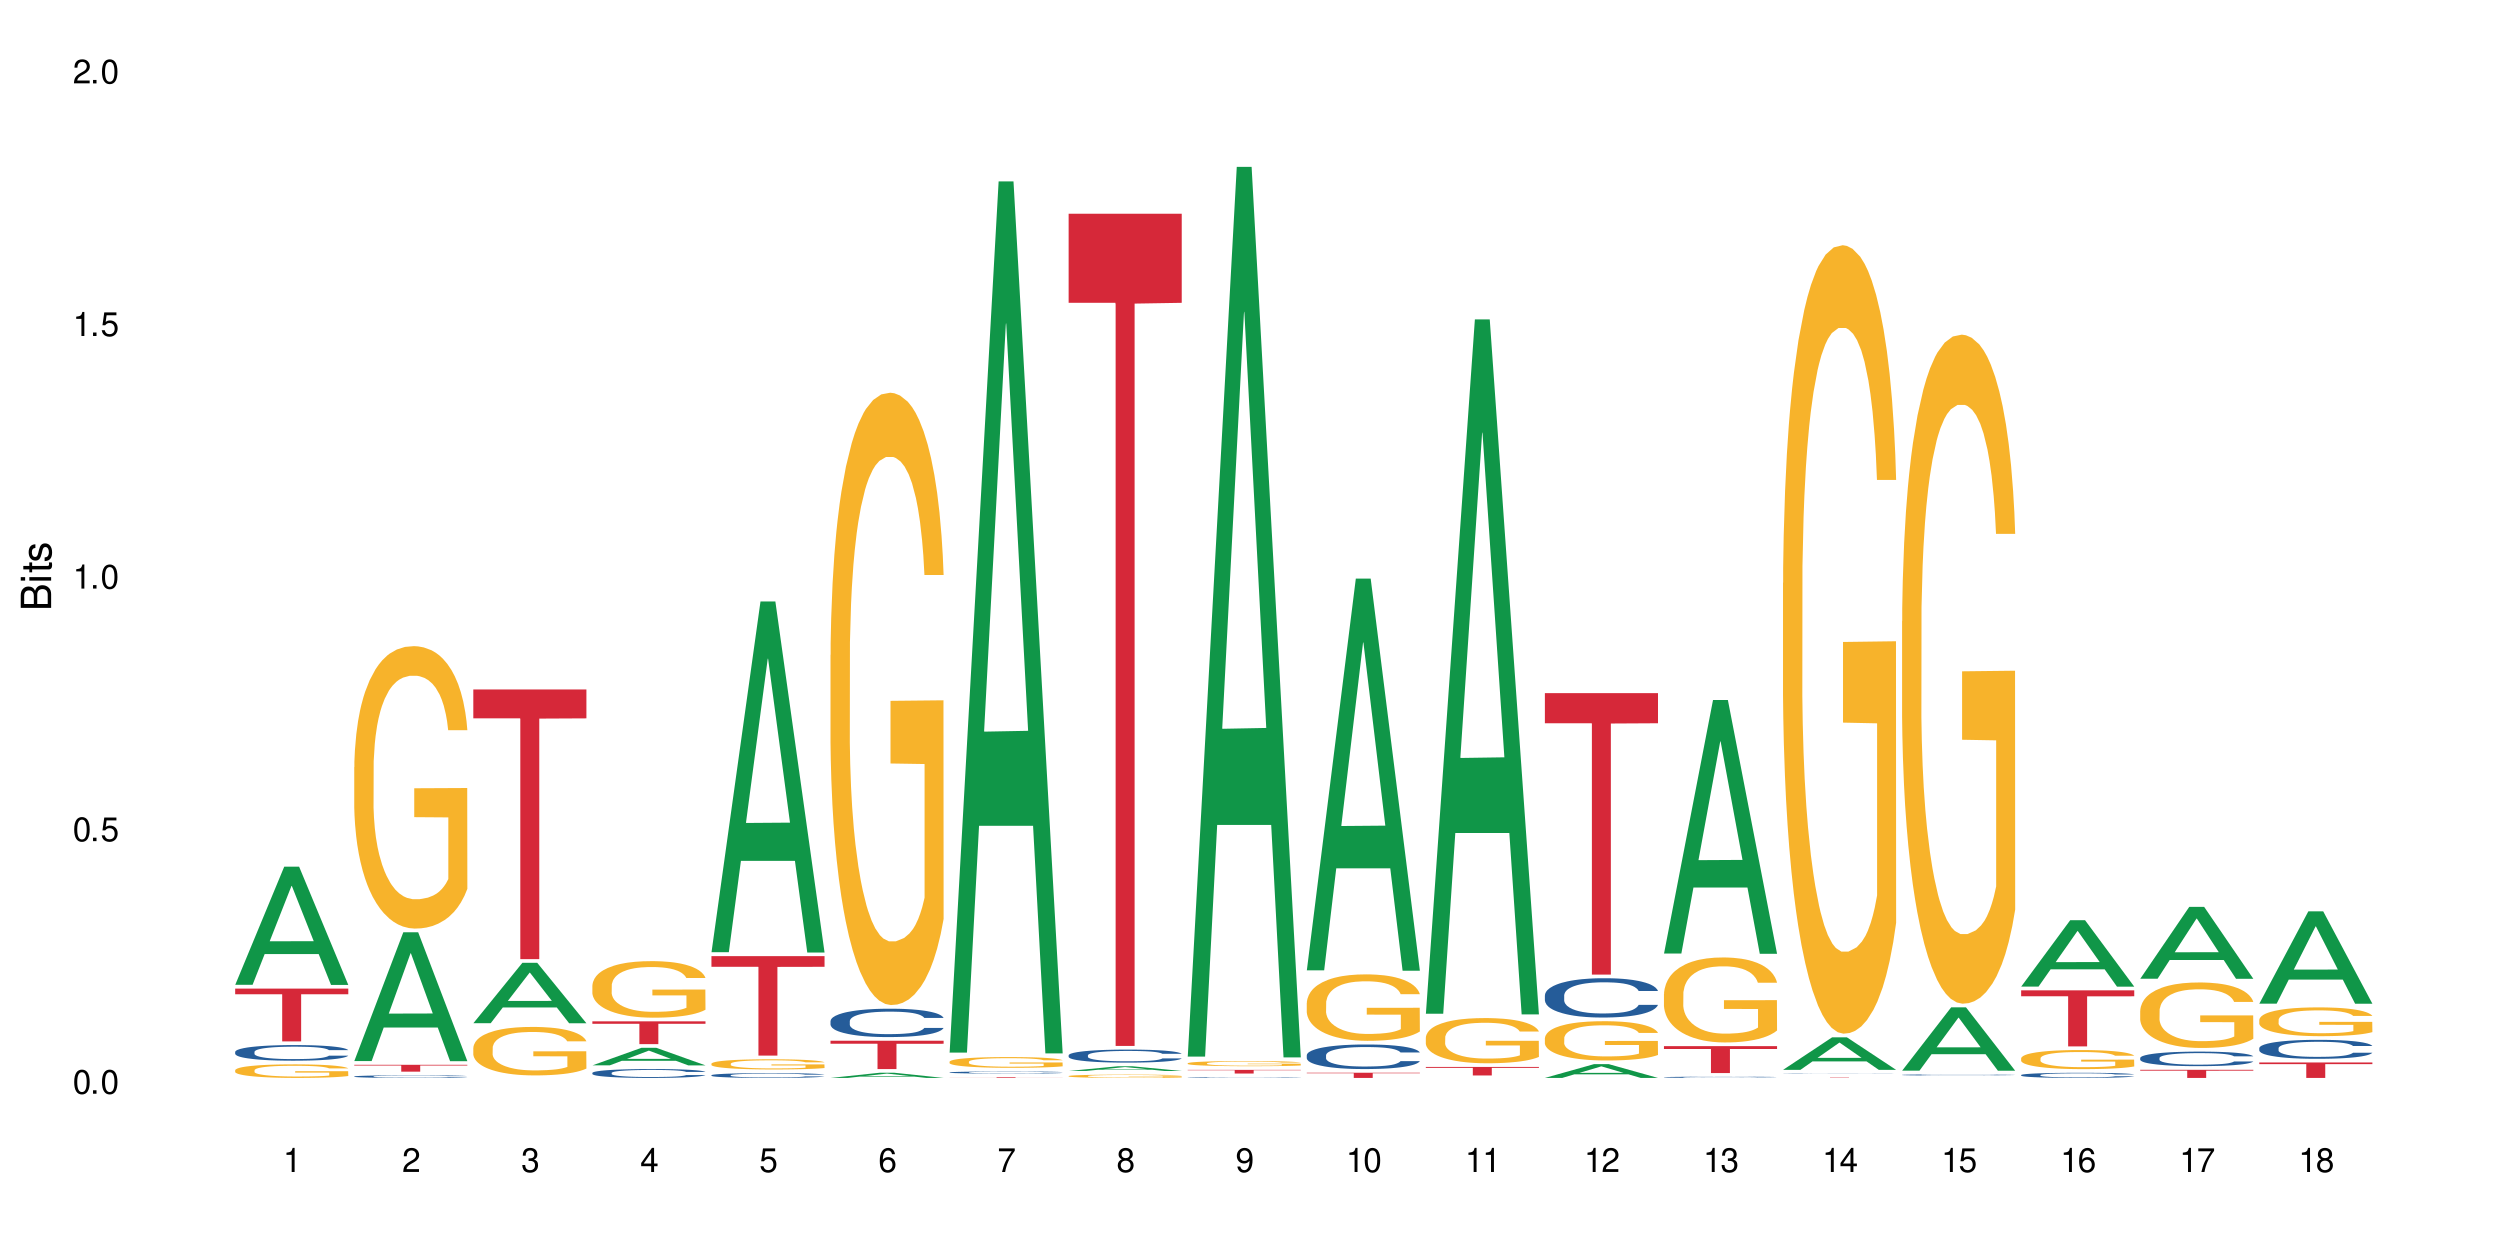 <?xml version="1.0" encoding="UTF-8"?>
<svg xmlns="http://www.w3.org/2000/svg" xmlns:xlink="http://www.w3.org/1999/xlink" width="720" height="360" viewBox="0 0 720 360">
<defs>
<g>
<g id="glyph-0-0">
</g>
<g id="glyph-0-1">
<path d="M 2.641 -6.938 C 2 -6.938 1.422 -6.656 1.078 -6.172 C 0.641 -5.562 0.406 -4.641 0.406 -3.359 C 0.406 -1.016 1.188 0.219 2.641 0.219 C 4.078 0.219 4.859 -1.016 4.859 -3.297 C 4.859 -4.641 4.656 -5.547 4.203 -6.172 C 3.844 -6.656 3.281 -6.938 2.641 -6.938 Z M 2.641 -6.188 C 3.547 -6.188 4 -5.25 4 -3.375 C 4 -1.406 3.562 -0.484 2.625 -0.484 C 1.734 -0.484 1.281 -1.438 1.281 -3.344 C 1.281 -5.25 1.734 -6.188 2.641 -6.188 Z M 2.641 -6.188 "/>
</g>
<g id="glyph-0-2">
<path d="M 1.828 -1 L 0.828 -1 L 0.828 0 L 1.828 0 Z M 1.828 -1 "/>
</g>
<g id="glyph-0-3">
<path d="M 4.562 -6.797 L 1.062 -6.797 L 0.547 -3.094 L 1.328 -3.094 C 1.719 -3.562 2.047 -3.734 2.578 -3.734 C 3.484 -3.734 4.062 -3.109 4.062 -2.094 C 4.062 -1.125 3.484 -0.531 2.578 -0.531 C 1.828 -0.531 1.375 -0.906 1.188 -1.672 L 0.328 -1.672 C 0.453 -1.109 0.547 -0.844 0.75 -0.594 C 1.125 -0.078 1.828 0.219 2.594 0.219 C 3.969 0.219 4.922 -0.781 4.922 -2.219 C 4.922 -3.562 4.031 -4.484 2.719 -4.484 C 2.25 -4.484 1.859 -4.359 1.469 -4.062 L 1.734 -5.969 L 4.562 -5.969 Z M 4.562 -6.797 "/>
</g>
<g id="glyph-0-4">
<path d="M 2.484 -4.938 L 2.484 0 L 3.328 0 L 3.328 -6.938 L 2.766 -6.938 C 2.469 -5.875 2.281 -5.734 0.984 -5.562 L 0.984 -4.938 Z M 2.484 -4.938 "/>
</g>
<g id="glyph-0-5">
<path d="M 4.859 -0.828 L 1.281 -0.828 C 1.359 -1.406 1.672 -1.781 2.5 -2.281 L 3.469 -2.828 C 4.406 -3.344 4.906 -4.062 4.906 -4.906 C 4.906 -5.484 4.672 -6.031 4.266 -6.406 C 3.859 -6.766 3.375 -6.938 2.719 -6.938 C 1.859 -6.938 1.219 -6.625 0.844 -6.031 C 0.609 -5.672 0.5 -5.234 0.484 -4.531 L 1.328 -4.531 C 1.359 -5.016 1.406 -5.281 1.531 -5.516 C 1.75 -5.938 2.188 -6.203 2.703 -6.203 C 3.469 -6.203 4.031 -5.641 4.031 -4.891 C 4.031 -4.344 3.719 -3.859 3.125 -3.516 L 2.234 -3 C 0.812 -2.172 0.406 -1.531 0.328 -0.016 L 4.859 -0.016 Z M 4.859 -0.828 "/>
</g>
<g id="glyph-0-6">
<path d="M 2.125 -3.188 L 2.578 -3.188 C 3.5 -3.188 3.984 -2.766 3.984 -1.922 C 3.984 -1.062 3.469 -0.531 2.594 -0.531 C 1.656 -0.531 1.203 -1 1.156 -2.016 L 0.312 -2.016 C 0.344 -1.453 0.438 -1.094 0.609 -0.781 C 0.953 -0.109 1.625 0.219 2.547 0.219 C 3.953 0.219 4.859 -0.625 4.859 -1.938 C 4.859 -2.828 4.516 -3.297 3.703 -3.594 C 4.344 -3.844 4.656 -4.328 4.656 -5.031 C 4.656 -6.219 3.875 -6.938 2.578 -6.938 C 1.203 -6.938 0.484 -6.172 0.453 -4.703 L 1.297 -4.703 C 1.312 -5.125 1.344 -5.359 1.453 -5.578 C 1.641 -5.969 2.062 -6.203 2.594 -6.203 C 3.344 -6.203 3.797 -5.75 3.797 -5 C 3.797 -4.516 3.609 -4.219 3.25 -4.047 C 3.016 -3.953 2.703 -3.922 2.125 -3.906 Z M 2.125 -3.188 "/>
</g>
<g id="glyph-0-7">
<path d="M 3.141 -1.672 L 3.141 0 L 3.984 0 L 3.984 -1.672 L 4.984 -1.672 L 4.984 -2.438 L 3.984 -2.438 L 3.984 -6.938 L 3.359 -6.938 L 0.266 -2.578 L 0.266 -1.672 Z M 3.141 -2.438 L 1 -2.438 L 3.141 -5.5 Z M 3.141 -2.438 "/>
</g>
<g id="glyph-0-8">
<path d="M 4.781 -5.125 C 4.609 -6.266 3.891 -6.938 2.844 -6.938 C 2.094 -6.938 1.422 -6.578 1.031 -5.953 C 0.594 -5.266 0.406 -4.422 0.406 -3.172 C 0.406 -2 0.578 -1.25 0.984 -0.641 C 1.359 -0.078 1.953 0.219 2.703 0.219 C 3.984 0.219 4.922 -0.75 4.922 -2.094 C 4.922 -3.375 4.062 -4.281 2.844 -4.281 C 2.172 -4.281 1.641 -4.031 1.281 -3.516 C 1.281 -5.234 1.828 -6.188 2.797 -6.188 C 3.391 -6.188 3.797 -5.797 3.938 -5.125 Z M 2.734 -3.531 C 3.547 -3.531 4.062 -2.953 4.062 -2.031 C 4.062 -1.156 3.484 -0.531 2.703 -0.531 C 1.922 -0.531 1.328 -1.188 1.328 -2.078 C 1.328 -2.938 1.906 -3.531 2.734 -3.531 Z M 2.734 -3.531 "/>
</g>
<g id="glyph-0-9">
<path d="M 4.984 -6.797 L 0.438 -6.797 L 0.438 -5.969 L 4.109 -5.969 C 2.5 -3.656 1.828 -2.234 1.328 0 L 2.219 0 C 2.594 -2.172 3.453 -4.047 4.984 -6.094 Z M 4.984 -6.797 "/>
</g>
<g id="glyph-0-10">
<path d="M 3.75 -3.656 C 4.469 -4.094 4.688 -4.438 4.688 -5.078 C 4.688 -6.172 3.844 -6.938 2.641 -6.938 C 1.438 -6.938 0.594 -6.172 0.594 -5.094 C 0.594 -4.438 0.812 -4.094 1.516 -3.656 C 0.734 -3.266 0.359 -2.703 0.359 -1.922 C 0.359 -0.656 1.281 0.219 2.641 0.219 C 3.984 0.219 4.922 -0.656 4.922 -1.922 C 4.922 -2.703 4.531 -3.266 3.75 -3.656 Z M 2.641 -6.188 C 3.359 -6.188 3.812 -5.75 3.812 -5.062 C 3.812 -4.406 3.344 -3.984 2.641 -3.984 C 1.922 -3.984 1.453 -4.406 1.453 -5.078 C 1.453 -5.75 1.922 -6.188 2.641 -6.188 Z M 2.641 -3.266 C 3.484 -3.266 4.062 -2.719 4.062 -1.906 C 4.062 -1.078 3.484 -0.531 2.625 -0.531 C 1.797 -0.531 1.219 -1.094 1.219 -1.906 C 1.219 -2.719 1.781 -3.266 2.641 -3.266 Z M 2.641 -3.266 "/>
</g>
<g id="glyph-0-11">
<path d="M 0.516 -1.578 C 0.672 -0.453 1.406 0.219 2.438 0.219 C 3.188 0.219 3.859 -0.141 4.266 -0.766 C 4.688 -1.453 4.891 -2.297 4.891 -3.547 C 4.891 -4.719 4.703 -5.453 4.312 -6.078 C 3.938 -6.641 3.344 -6.938 2.594 -6.938 C 1.297 -6.938 0.359 -5.969 0.359 -4.625 C 0.359 -3.344 1.234 -2.453 2.453 -2.453 C 3.094 -2.453 3.578 -2.672 4.016 -3.203 C 4 -1.484 3.469 -0.531 2.5 -0.531 C 1.906 -0.531 1.484 -0.906 1.359 -1.578 Z M 2.578 -6.203 C 3.375 -6.203 3.969 -5.531 3.969 -4.641 C 3.969 -3.797 3.391 -3.188 2.547 -3.188 C 1.734 -3.188 1.234 -3.766 1.234 -4.688 C 1.234 -5.562 1.797 -6.203 2.578 -6.203 Z M 2.578 -6.203 "/>
</g>
<g id="glyph-1-0">
</g>
<g id="glyph-1-1">
<path d="M 0 -0.953 L 0 -4.891 C 0 -5.719 -0.234 -6.344 -0.734 -6.797 C -1.188 -7.234 -1.812 -7.469 -2.5 -7.469 C -3.547 -7.469 -4.188 -7 -4.625 -5.875 C -4.984 -6.688 -5.625 -7.094 -6.531 -7.094 C -7.172 -7.094 -7.734 -6.859 -8.141 -6.391 C -8.562 -5.922 -8.75 -5.344 -8.75 -4.5 L -8.75 -0.953 Z M -4.984 -2.062 L -7.766 -2.062 L -7.766 -4.219 C -7.766 -4.844 -7.688 -5.203 -7.453 -5.5 C -7.219 -5.812 -6.859 -5.969 -6.375 -5.969 C -5.891 -5.969 -5.531 -5.812 -5.297 -5.5 C -5.062 -5.203 -4.984 -4.844 -4.984 -4.219 Z M -0.984 -2.062 L -4 -2.062 L -4 -4.781 C -4 -5.766 -3.438 -6.359 -2.484 -6.359 C -1.547 -6.359 -0.984 -5.766 -0.984 -4.781 Z M -0.984 -2.062 "/>
</g>
<g id="glyph-1-2">
<path d="M -6.281 -1.797 L -6.281 -0.797 L 0 -0.797 L 0 -1.797 Z M -8.75 -1.797 L -8.75 -0.797 L -7.484 -0.797 L -7.484 -1.797 Z M -8.75 -1.797 "/>
</g>
<g id="glyph-1-3">
<path d="M -6.281 -3.047 L -6.281 -2.016 L -8.016 -2.016 L -8.016 -1.016 L -6.281 -1.016 L -6.281 -0.172 L -5.469 -0.172 L -5.469 -1.016 L -0.719 -1.016 C -0.078 -1.016 0.281 -1.453 0.281 -2.234 C 0.281 -2.5 0.25 -2.719 0.188 -3.047 L -0.641 -3.047 C -0.609 -2.906 -0.594 -2.766 -0.594 -2.562 C -0.594 -2.141 -0.719 -2.016 -1.156 -2.016 L -5.469 -2.016 L -5.469 -3.047 Z M -6.281 -3.047 "/>
</g>
<g id="glyph-1-4">
<path d="M -4.531 -5.25 C -5.766 -5.25 -6.469 -4.422 -6.469 -2.969 C -6.469 -1.516 -5.719 -0.562 -4.547 -0.562 C -3.562 -0.562 -3.094 -1.062 -2.734 -2.562 L -2.516 -3.484 C -2.344 -4.188 -2.094 -4.469 -1.641 -4.469 C -1.047 -4.469 -0.641 -3.875 -0.641 -3 C -0.641 -2.453 -0.797 -2 -1.062 -1.75 C -1.25 -1.594 -1.422 -1.531 -1.875 -1.469 L -1.875 -0.406 C -0.422 -0.453 0.281 -1.266 0.281 -2.922 C 0.281 -4.5 -0.5 -5.516 -1.719 -5.516 C -2.656 -5.516 -3.172 -4.984 -3.469 -3.734 L -3.703 -2.766 C -3.891 -1.953 -4.156 -1.609 -4.594 -1.609 C -5.188 -1.609 -5.547 -2.125 -5.547 -2.938 C -5.547 -3.75 -5.203 -4.172 -4.531 -4.203 Z M -4.531 -5.25 "/>
</g>
</g>
</defs>
<rect x="-72" y="-36" width="864" height="432" fill="rgb(100%, 100%, 100%)" fill-opacity="1"/>
<path fill-rule="nonzero" fill="rgb(6.275%, 58.824%, 28.235%)" fill-opacity="1" d="M 67.73 283.629 L 67.766 283.598 L 81.859 249.598 L 86.141 249.598 L 100.309 283.66 L 95.332 283.66 L 91.781 274.77 L 76.223 274.77 L 72.742 283.629 L 67.73 283.629 L 77.719 271.09 L 90.352 271.059 L 84.055 255.164 L 83.984 255.133 L 83.914 255.227 L 77.684 271.059 L 77.719 271.09 Z M 67.73 283.629 "/>
<path fill-rule="nonzero" fill="rgb(14.51%, 36.078%, 60%)" fill-opacity="1" d="M 67.73 302.941 L 67.77 302.938 L 67.77 302.836 L 67.891 302.68 L 68.168 302.484 L 68.445 302.348 L 69.16 302.105 L 70.152 301.871 L 71.188 301.688 L 71.941 301.582 L 72.617 301.5 L 74.168 301.348 L 75.16 301.27 L 76.234 301.199 L 77.543 301.129 L 78.496 301.09 L 80.641 301.023 L 82.23 300.992 L 83.461 300.98 L 86.125 300.98 L 87.715 301 L 88.867 301.02 L 90.137 301.051 L 91.211 301.09 L 93.078 301.18 L 94.746 301.293 L 95.5 301.359 L 96.691 301.488 L 97.605 301.609 L 98.242 301.719 L 98.957 301.871 L 99.594 302.055 L 100.07 302.266 L 100.309 302.441 L 94.746 302.441 L 94.469 302.277 L 94.148 302.148 L 93.555 301.98 L 92.957 301.863 L 92.125 301.742 L 91.367 301.664 L 90.336 301.586 L 89.422 301.539 L 88.469 301.5 L 87.555 301.477 L 85.809 301.449 L 83.781 301.449 L 83.027 301.457 L 81.477 301.492 L 80.641 301.52 L 79.449 301.578 L 78.617 301.633 L 77.621 301.715 L 76.949 301.785 L 76.113 301.891 L 75.516 301.984 L 74.844 302.121 L 74.445 302.223 L 74.086 302.34 L 73.77 302.477 L 73.531 302.621 L 73.371 302.77 L 73.293 302.918 L 73.293 303.559 L 73.371 303.707 L 73.57 303.879 L 74.086 304.129 L 74.844 304.348 L 75.715 304.52 L 76.551 304.645 L 77.027 304.699 L 77.664 304.766 L 78.656 304.848 L 80.086 304.93 L 80.922 304.965 L 82.191 304.996 L 83.504 305.016 L 85.25 305.016 L 86.801 304.996 L 87.832 304.977 L 88.906 304.945 L 90.375 304.875 L 91.289 304.809 L 92.082 304.73 L 92.68 304.652 L 93.078 304.586 L 93.672 304.457 L 94.148 304.32 L 94.508 304.176 L 94.746 304.035 L 100.309 304.035 L 100.07 304.199 L 99.711 304.359 L 99.355 304.48 L 98.797 304.621 L 98.16 304.75 L 97.246 304.895 L 96.492 304.988 L 95.5 305.094 L 94.586 305.172 L 93.594 305.238 L 92.125 305.324 L 91.168 305.363 L 90.137 305.402 L 88.906 305.434 L 87.355 305.461 L 85.688 305.48 L 84.137 305.484 L 82.469 305.473 L 81.238 305.457 L 79.609 305.422 L 77.582 305.348 L 76.113 305.27 L 74.961 305.191 L 73.969 305.109 L 72.855 304.996 L 71.426 304.816 L 70.551 304.676 L 69.957 304.562 L 69.281 304.402 L 68.805 304.258 L 68.246 304.027 L 67.852 303.734 L 67.73 303.508 Z M 67.73 302.941 "/>
<path fill-rule="nonzero" fill="rgb(96.863%, 70.196%, 16.863%)" fill-opacity="1" d="M 67.73 308.211 L 67.77 308.207 L 67.77 308.133 L 67.93 307.973 L 68.328 307.754 L 68.844 307.57 L 69.398 307.43 L 69.758 307.352 L 70.352 307.246 L 70.871 307.168 L 72.18 307.008 L 73.848 306.859 L 74.762 306.793 L 75.797 306.734 L 77.266 306.664 L 77.941 306.641 L 80.008 306.582 L 82.352 306.547 L 84.934 306.535 L 86.125 306.539 L 87.754 306.555 L 89.977 306.594 L 91.25 306.629 L 92.242 306.664 L 93.273 306.711 L 94.547 306.781 L 95.738 306.867 L 96.691 306.953 L 97.645 307.062 L 98.441 307.176 L 99.113 307.301 L 99.711 307.449 L 100.07 307.574 L 100.309 307.699 L 94.785 307.699 L 94.469 307.574 L 94.109 307.477 L 93.516 307.359 L 92.918 307.273 L 92.32 307.207 L 91.211 307.113 L 90.258 307.059 L 89.062 307.008 L 87.914 306.977 L 86.602 306.953 L 85.809 306.945 L 83.699 306.945 L 81.793 306.973 L 80.684 307 L 79.887 307.027 L 78.773 307.082 L 78.102 307.125 L 77.703 307.152 L 76.512 307.266 L 75.715 307.363 L 75.277 307.434 L 74.723 307.539 L 74.324 307.637 L 73.887 307.777 L 73.648 307.887 L 73.332 308.129 L 73.293 308.77 L 73.41 308.906 L 73.648 309.051 L 73.969 309.18 L 74.445 309.316 L 74.922 309.418 L 75.754 309.559 L 76.473 309.652 L 77.027 309.711 L 78.102 309.809 L 78.535 309.84 L 79.57 309.902 L 80.641 309.953 L 81.953 309.996 L 82.945 310.02 L 84.535 310.035 L 86.562 310.035 L 88.945 310.016 L 90.453 309.984 L 91.488 309.957 L 92.164 309.934 L 92.996 309.895 L 93.594 309.859 L 94.148 309.816 L 94.824 309.758 L 94.824 308.906 L 85.012 308.902 L 85.012 308.504 L 100.266 308.5 L 100.309 309.895 L 99.473 309.988 L 98.441 310.082 L 97.445 310.152 L 96.414 310.215 L 94.945 310.281 L 93.754 310.324 L 91.926 310.375 L 90.258 310.406 L 88.508 310.43 L 86.957 310.438 L 85.133 310.441 L 83.504 310.434 L 81.754 310.414 L 80.363 310.387 L 79.094 310.352 L 77.82 310.305 L 76.234 310.23 L 75.199 310.168 L 74.129 310.094 L 73.055 310.004 L 72.102 309.906 L 71.465 309.832 L 70.828 309.746 L 70.152 309.641 L 69.52 309.52 L 69.043 309.406 L 68.605 309.285 L 68.289 309.164 L 67.969 309.004 L 67.809 308.875 L 67.73 308.766 Z M 67.73 308.211 "/>
<path fill-rule="nonzero" fill="rgb(83.922%, 15.686%, 22.353%)" fill-opacity="1" d="M 67.73 284.715 L 100.309 284.715 L 100.309 286.344 L 86.73 286.355 L 86.73 299.93 L 81.27 299.93 L 81.27 286.371 L 81.188 286.344 L 67.73 286.344 Z M 67.73 284.715 "/>
<path fill-rule="nonzero" fill="rgb(6.275%, 58.824%, 28.235%)" fill-opacity="1" d="M 102.023 305.586 L 102.055 305.551 L 116.152 268.488 L 120.434 268.488 L 134.598 305.617 L 129.621 305.617 L 126.07 295.926 L 110.512 295.926 L 107.035 305.586 L 102.023 305.586 L 112.012 291.918 L 124.645 291.883 L 118.344 274.555 L 118.273 274.52 L 118.207 274.625 L 111.977 291.883 L 112.012 291.918 Z M 102.023 305.586 "/>
<path fill-rule="nonzero" fill="rgb(14.51%, 36.078%, 60%)" fill-opacity="1" d="M 102.023 310.016 L 102.062 310.016 L 102.062 310 L 102.18 309.973 L 102.457 309.938 L 102.738 309.918 L 103.453 309.875 L 104.445 309.836 L 105.477 309.805 L 106.234 309.789 L 106.906 309.773 L 108.457 309.75 L 109.449 309.734 L 110.523 309.723 L 111.836 309.711 L 112.789 309.707 L 114.934 309.695 L 116.523 309.691 L 117.754 309.688 L 120.414 309.688 L 122.004 309.691 L 123.156 309.695 L 124.426 309.699 L 125.5 309.707 L 127.367 309.719 L 129.035 309.738 L 129.789 309.75 L 130.98 309.773 L 131.895 309.793 L 132.531 309.812 L 133.246 309.836 L 133.883 309.867 L 134.359 309.902 L 134.598 309.934 L 129.035 309.934 L 128.758 309.906 L 128.441 309.883 L 127.844 309.855 L 127.25 309.836 L 126.414 309.816 L 125.66 309.801 L 124.625 309.789 L 123.711 309.781 L 122.758 309.773 L 121.844 309.77 L 120.098 309.766 L 117.316 309.766 L 115.766 309.773 L 114.934 309.777 L 113.742 309.789 L 112.906 309.797 L 111.914 309.809 L 111.238 309.82 L 110.402 309.84 L 109.809 309.855 L 109.133 309.879 L 108.734 309.895 L 108.379 309.914 L 108.059 309.938 L 107.82 309.961 L 107.664 309.988 L 107.582 310.012 L 107.582 310.121 L 107.664 310.145 L 107.863 310.172 L 108.379 310.215 L 109.133 310.254 L 110.008 310.281 L 110.84 310.301 L 111.316 310.312 L 111.953 310.324 L 112.945 310.336 L 114.375 310.352 L 115.211 310.355 L 116.48 310.359 L 117.793 310.363 L 119.543 310.363 L 121.09 310.359 L 122.125 310.359 L 123.195 310.352 L 124.664 310.34 L 125.578 310.328 L 126.375 310.316 L 126.969 310.305 L 127.367 310.293 L 127.965 310.27 L 128.441 310.246 L 128.797 310.223 L 129.035 310.199 L 134.598 310.199 L 134.359 310.227 L 134 310.254 L 133.645 310.273 L 133.09 310.297 L 132.453 310.32 L 131.539 310.344 L 130.785 310.359 L 129.789 310.379 L 128.875 310.391 L 127.883 310.402 L 126.414 310.414 L 125.461 310.422 L 124.426 310.43 L 123.195 310.434 L 121.648 310.438 L 119.977 310.441 L 116.762 310.441 L 115.527 310.438 L 113.898 310.434 L 111.875 310.418 L 110.402 310.406 L 109.25 310.395 L 108.258 310.379 L 107.145 310.359 L 105.715 310.332 L 104.844 310.309 L 104.246 310.289 L 103.57 310.262 L 103.094 310.238 L 102.539 310.199 L 102.141 310.148 L 102.023 310.109 Z M 102.023 310.016 "/>
<path fill-rule="nonzero" fill="rgb(96.863%, 70.196%, 16.863%)" fill-opacity="1" d="M 102.023 220.926 L 102.062 220.852 L 102.062 219.367 L 102.219 216.023 L 102.617 211.418 L 103.133 207.629 L 103.691 204.656 L 104.047 203.098 L 104.645 200.867 L 105.16 199.234 L 106.473 195.891 L 108.141 192.77 L 109.055 191.434 L 110.086 190.172 L 111.555 188.758 L 112.23 188.238 L 114.297 187.051 L 116.641 186.309 L 119.223 186.086 L 120.414 186.16 L 122.043 186.457 L 124.27 187.273 L 125.539 188.016 L 126.531 188.758 L 127.566 189.727 L 128.836 191.211 L 130.027 192.992 L 130.98 194.777 L 131.938 197.004 L 132.73 199.383 L 133.406 201.984 L 134 205.102 L 134.359 207.703 L 134.598 210.305 L 129.074 210.305 L 128.758 207.703 L 128.398 205.699 L 127.805 203.246 L 127.207 201.465 L 126.613 200.051 L 125.5 198.121 L 124.547 196.93 L 123.355 195.891 L 122.203 195.223 L 120.891 194.777 L 120.098 194.629 L 117.992 194.629 L 116.086 195.148 L 114.973 195.742 L 114.18 196.336 L 113.066 197.453 L 112.391 198.344 L 111.992 198.938 L 110.801 201.242 L 110.008 203.32 L 109.57 204.73 L 109.012 206.961 L 108.617 208.965 L 108.18 211.938 L 107.941 214.168 L 107.621 219.219 L 107.582 232.59 L 107.703 235.414 L 107.941 238.461 L 108.258 241.133 L 108.734 243.957 L 109.211 246.113 L 110.047 249.008 L 110.762 250.941 L 111.316 252.203 L 112.391 254.211 L 112.828 254.879 L 113.859 256.215 L 114.934 257.254 L 116.242 258.148 L 117.238 258.594 L 118.824 258.965 L 120.852 258.965 L 123.234 258.52 L 124.746 257.922 L 125.777 257.328 L 126.453 256.809 L 127.289 255.992 L 127.883 255.25 L 128.441 254.434 L 129.117 253.168 L 129.117 235.414 L 119.301 235.34 L 119.301 227.02 L 134.559 226.945 L 134.598 255.992 L 133.762 258 L 132.73 259.93 L 131.738 261.414 L 130.703 262.68 L 129.234 264.09 L 128.043 264.98 L 126.215 266.02 L 124.547 266.691 L 122.797 267.137 L 121.25 267.359 L 119.422 267.434 L 117.793 267.285 L 116.047 266.84 L 114.656 266.246 L 113.383 265.5 L 112.113 264.535 L 110.523 262.977 L 109.488 261.711 L 108.418 260.152 L 107.344 258.297 L 106.391 256.289 L 105.754 254.73 L 105.121 252.945 L 104.445 250.719 L 103.809 248.191 L 103.332 245.891 L 102.895 243.289 L 102.578 240.836 L 102.262 237.492 L 102.102 234.82 L 102.023 232.516 Z M 102.023 220.926 "/>
<path fill-rule="nonzero" fill="rgb(83.922%, 15.686%, 22.353%)" fill-opacity="1" d="M 102.023 306.672 L 134.598 306.672 L 134.598 306.883 L 121.02 306.883 L 121.02 308.633 L 115.559 308.633 L 115.559 306.887 L 115.48 306.883 L 102.023 306.883 Z M 102.023 306.672 "/>
<path fill-rule="nonzero" fill="rgb(6.275%, 58.824%, 28.235%)" fill-opacity="1" d="M 136.312 294.684 L 136.348 294.664 L 150.441 277.293 L 154.723 277.293 L 168.887 294.699 L 163.91 294.699 L 160.359 290.156 L 144.805 290.156 L 141.324 294.684 L 136.312 294.684 L 146.301 288.277 L 158.934 288.258 L 152.637 280.137 L 152.566 280.121 L 152.496 280.168 L 146.266 288.258 L 146.301 288.277 Z M 136.312 294.684 "/>
<path fill-rule="nonzero" fill="rgb(96.863%, 70.196%, 16.863%)" fill-opacity="1" d="M 136.312 301.734 L 136.352 301.723 L 136.352 301.465 L 136.512 300.891 L 136.906 300.102 L 137.426 299.449 L 137.98 298.941 L 138.34 298.672 L 138.934 298.289 L 139.449 298.008 L 140.762 297.438 L 142.43 296.898 L 143.344 296.672 L 144.375 296.453 L 145.848 296.211 L 146.523 296.121 L 148.586 295.918 L 150.93 295.789 L 153.516 295.754 L 154.707 295.766 L 156.336 295.816 L 158.559 295.957 L 159.832 296.082 L 160.824 296.211 L 161.855 296.379 L 163.129 296.633 L 164.32 296.938 L 165.273 297.246 L 166.227 297.629 L 167.02 298.035 L 167.695 298.48 L 168.293 299.016 L 168.648 299.465 L 168.887 299.91 L 163.367 299.91 L 163.047 299.465 L 162.691 299.121 L 162.094 298.699 L 161.5 298.391 L 160.902 298.148 L 159.789 297.816 L 158.836 297.613 L 157.645 297.438 L 156.492 297.32 L 155.184 297.246 L 154.387 297.219 L 152.281 297.219 L 150.375 297.309 L 149.262 297.41 L 148.469 297.512 L 147.355 297.703 L 146.68 297.855 L 146.285 297.957 L 145.09 298.355 L 144.297 298.711 L 143.859 298.953 L 143.305 299.336 L 142.906 299.68 L 142.469 300.191 L 142.23 300.574 L 141.914 301.441 L 141.875 303.738 L 141.992 304.223 L 142.23 304.746 L 142.551 305.203 L 143.027 305.688 L 143.504 306.059 L 144.336 306.555 L 145.051 306.887 L 145.609 307.105 L 146.68 307.449 L 147.117 307.562 L 148.152 307.793 L 149.223 307.973 L 150.535 308.125 L 151.527 308.199 L 153.117 308.266 L 155.145 308.266 L 157.527 308.188 L 159.035 308.086 L 160.07 307.984 L 160.742 307.895 L 161.578 307.754 L 162.176 307.625 L 162.73 307.488 L 163.406 307.27 L 163.406 304.223 L 153.594 304.207 L 153.594 302.781 L 168.848 302.766 L 168.887 307.754 L 168.055 308.098 L 167.02 308.43 L 166.027 308.688 L 164.996 308.902 L 163.523 309.145 L 162.332 309.297 L 160.504 309.477 L 158.836 309.59 L 157.09 309.668 L 155.539 309.707 L 153.711 309.719 L 152.082 309.691 L 150.336 309.617 L 148.945 309.516 L 147.676 309.387 L 146.402 309.223 L 144.812 308.953 L 143.781 308.738 L 142.707 308.469 L 141.637 308.148 L 140.684 307.805 L 140.047 307.539 L 139.41 307.23 L 138.734 306.848 L 138.102 306.414 L 137.625 306.02 L 137.188 305.574 L 136.867 305.152 L 136.551 304.578 L 136.391 304.121 L 136.312 303.723 Z M 136.312 301.734 "/>
<path fill-rule="nonzero" fill="rgb(83.922%, 15.686%, 22.353%)" fill-opacity="1" d="M 136.312 198.57 L 168.887 198.57 L 168.887 206.887 L 155.312 206.957 L 155.312 276.238 L 149.848 276.238 L 149.848 207.031 L 149.77 206.887 L 136.312 206.887 Z M 136.312 198.57 "/>
<path fill-rule="nonzero" fill="rgb(6.275%, 58.824%, 28.235%)" fill-opacity="1" d="M 170.602 306.824 L 170.637 306.82 L 184.734 301.77 L 189.016 301.77 L 203.18 306.828 L 198.203 306.828 L 194.652 305.508 L 179.094 305.508 L 175.613 306.824 L 170.602 306.824 L 180.59 304.961 L 193.227 304.957 L 186.926 302.594 L 186.855 302.59 L 186.785 302.605 L 180.555 304.957 L 180.59 304.961 Z M 170.602 306.824 "/>
<path fill-rule="nonzero" fill="rgb(14.51%, 36.078%, 60%)" fill-opacity="1" d="M 170.602 308.996 L 170.641 308.996 L 170.641 308.938 L 170.762 308.848 L 171.039 308.738 L 171.316 308.66 L 172.031 308.523 L 173.027 308.387 L 174.059 308.285 L 174.812 308.223 L 175.488 308.176 L 177.039 308.09 L 178.031 308.047 L 179.105 308.008 L 180.414 307.969 L 181.367 307.945 L 183.516 307.906 L 185.102 307.891 L 186.336 307.883 L 188.996 307.883 L 190.586 307.891 L 191.738 307.902 L 193.008 307.922 L 194.082 307.945 L 195.949 307.996 L 197.617 308.062 L 198.371 308.098 L 199.562 308.172 L 200.477 308.242 L 201.113 308.301 L 201.828 308.387 L 202.465 308.492 L 202.941 308.613 L 203.18 308.715 L 197.617 308.715 L 197.34 308.621 L 197.02 308.547 L 196.426 308.453 L 195.828 308.383 L 194.996 308.316 L 194.238 308.27 L 193.207 308.227 L 192.293 308.199 L 191.34 308.176 L 190.426 308.164 L 188.68 308.148 L 186.652 308.148 L 185.898 308.152 L 184.348 308.172 L 183.516 308.188 L 182.32 308.223 L 181.488 308.254 L 180.496 308.301 L 179.82 308.34 L 178.984 308.398 L 178.391 308.453 L 177.715 308.531 L 177.316 308.59 L 176.957 308.656 L 176.641 308.73 L 176.402 308.812 L 176.242 308.902 L 176.164 308.984 L 176.164 309.348 L 176.242 309.434 L 176.441 309.531 L 176.957 309.672 L 177.715 309.797 L 178.586 309.895 L 179.422 309.965 L 179.898 309.996 L 180.535 310.035 L 181.527 310.082 L 182.957 310.129 L 183.793 310.148 L 185.062 310.168 L 186.375 310.176 L 188.121 310.176 L 189.672 310.168 L 190.703 310.156 L 191.777 310.137 L 193.246 310.098 L 194.16 310.059 L 194.957 310.016 L 195.551 309.969 L 195.949 309.934 L 196.543 309.859 L 197.02 309.781 L 197.379 309.699 L 197.617 309.617 L 203.18 309.617 L 202.941 309.711 L 202.582 309.805 L 202.227 309.871 L 201.668 309.953 L 201.035 310.027 L 200.121 310.109 L 199.363 310.16 L 198.371 310.219 L 197.457 310.266 L 196.465 310.305 L 194.996 310.352 L 194.043 310.375 L 193.008 310.395 L 191.777 310.414 L 190.227 310.43 L 188.559 310.441 L 187.012 310.441 L 185.34 310.438 L 184.109 310.43 L 182.48 310.406 L 180.453 310.367 L 178.984 310.32 L 177.832 310.277 L 176.84 310.23 L 175.727 310.168 L 174.297 310.062 L 173.422 309.984 L 172.828 309.918 L 172.152 309.828 L 171.676 309.746 L 171.117 309.613 L 170.723 309.449 L 170.602 309.32 Z M 170.602 308.996 "/>
<path fill-rule="nonzero" fill="rgb(96.863%, 70.196%, 16.863%)" fill-opacity="1" d="M 170.602 283.785 L 170.641 283.77 L 170.641 283.473 L 170.801 282.801 L 171.199 281.879 L 171.715 281.121 L 172.27 280.527 L 172.629 280.215 L 173.227 279.766 L 173.742 279.441 L 175.051 278.77 L 176.719 278.145 L 177.633 277.879 L 178.668 277.625 L 180.137 277.344 L 180.812 277.238 L 182.879 277 L 185.223 276.852 L 187.805 276.805 L 188.996 276.82 L 190.625 276.879 L 192.852 277.043 L 194.121 277.191 L 195.113 277.344 L 196.148 277.535 L 197.418 277.832 L 198.609 278.191 L 199.562 278.547 L 200.516 278.992 L 201.312 279.469 L 201.988 279.992 L 202.582 280.613 L 202.941 281.137 L 203.18 281.656 L 197.656 281.656 L 197.34 281.137 L 196.98 280.734 L 196.387 280.242 L 195.789 279.887 L 195.195 279.602 L 194.082 279.215 L 193.129 278.98 L 191.938 278.77 L 190.785 278.637 L 189.473 278.547 L 188.68 278.516 L 186.574 278.516 L 184.664 278.621 L 183.555 278.742 L 182.758 278.859 L 181.648 279.082 L 180.973 279.262 L 180.574 279.379 L 179.383 279.84 L 178.586 280.258 L 178.152 280.539 L 177.594 280.988 L 177.199 281.391 L 176.762 281.984 L 176.523 282.43 L 176.203 283.441 L 176.164 286.121 L 176.285 286.684 L 176.523 287.297 L 176.84 287.832 L 177.316 288.395 L 177.793 288.828 L 178.629 289.406 L 179.344 289.793 L 179.898 290.047 L 180.973 290.449 L 181.41 290.582 L 182.441 290.852 L 183.516 291.059 L 184.824 291.238 L 185.816 291.328 L 187.406 291.402 L 189.434 291.402 L 191.816 291.312 L 193.328 291.191 L 194.359 291.074 L 195.035 290.969 L 195.867 290.805 L 196.465 290.656 L 197.02 290.492 L 197.695 290.242 L 197.695 286.684 L 187.883 286.672 L 187.883 285.004 L 203.141 284.988 L 203.18 290.805 L 202.344 291.207 L 201.312 291.594 L 200.316 291.891 L 199.285 292.145 L 197.816 292.43 L 196.625 292.605 L 194.797 292.816 L 193.129 292.949 L 191.379 293.039 L 189.832 293.082 L 188.004 293.098 L 186.375 293.066 L 184.625 292.98 L 183.234 292.859 L 181.965 292.711 L 180.691 292.516 L 179.105 292.203 L 178.07 291.953 L 177 291.641 L 175.926 291.27 L 174.973 290.867 L 174.336 290.555 L 173.703 290.195 L 173.027 289.75 L 172.391 289.246 L 171.914 288.781 L 171.477 288.262 L 171.16 287.77 L 170.84 287.102 L 170.684 286.566 L 170.602 286.105 Z M 170.602 283.785 "/>
<path fill-rule="nonzero" fill="rgb(83.922%, 15.686%, 22.353%)" fill-opacity="1" d="M 170.602 294.152 L 203.18 294.152 L 203.18 294.855 L 189.602 294.859 L 189.602 300.715 L 184.141 300.715 L 184.141 294.867 L 184.062 294.855 L 170.602 294.855 Z M 170.602 294.152 "/>
<path fill-rule="nonzero" fill="rgb(6.275%, 58.824%, 28.235%)" fill-opacity="1" d="M 204.895 274.227 L 204.93 274.133 L 219.023 173.219 L 223.305 173.219 L 237.469 274.32 L 232.492 274.32 L 228.941 247.93 L 213.387 247.93 L 209.906 274.227 L 204.895 274.227 L 214.883 237.012 L 227.516 236.918 L 221.215 189.734 L 221.145 189.641 L 221.078 189.926 L 214.848 236.918 L 214.883 237.012 Z M 204.895 274.227 "/>
<path fill-rule="nonzero" fill="rgb(14.51%, 36.078%, 60%)" fill-opacity="1" d="M 204.895 309.66 L 204.934 309.66 L 204.934 309.629 L 205.051 309.582 L 205.332 309.52 L 205.609 309.48 L 206.324 309.402 L 207.316 309.332 L 208.348 309.277 L 209.105 309.242 L 209.781 309.219 L 211.328 309.172 L 212.32 309.148 L 213.395 309.125 L 214.707 309.105 L 215.66 309.09 L 217.805 309.07 L 219.395 309.062 L 220.625 309.059 L 223.285 309.059 L 224.875 309.062 L 226.027 309.07 L 227.301 309.082 L 228.371 309.09 L 230.238 309.121 L 231.906 309.156 L 232.664 309.176 L 233.855 309.215 L 234.77 309.254 L 235.402 309.285 L 236.117 309.332 L 236.754 309.391 L 237.23 309.453 L 237.469 309.508 L 231.906 309.508 L 231.629 309.457 L 231.312 309.418 L 230.715 309.367 L 230.121 309.328 L 229.285 309.293 L 228.531 309.27 L 227.496 309.246 L 226.586 309.23 L 225.629 309.219 L 224.719 309.211 L 222.969 309.203 L 220.941 309.203 L 220.188 309.207 L 218.641 309.215 L 217.805 309.223 L 216.613 309.242 L 215.777 309.258 L 214.785 309.285 L 214.109 309.305 L 213.277 309.34 L 212.68 309.367 L 212.004 309.41 L 211.605 309.441 L 211.25 309.477 L 210.934 309.52 L 210.691 309.562 L 210.535 309.609 L 210.453 309.656 L 210.453 309.852 L 210.535 309.895 L 210.734 309.949 L 211.25 310.027 L 212.004 310.094 L 212.879 310.148 L 213.711 310.184 L 214.188 310.203 L 214.824 310.223 L 215.816 310.246 L 217.25 310.273 L 218.082 310.281 L 219.355 310.293 L 220.664 310.297 L 222.414 310.297 L 223.961 310.293 L 224.996 310.285 L 226.066 310.277 L 227.539 310.254 L 228.453 310.234 L 229.246 310.211 L 229.84 310.188 L 230.238 310.168 L 230.836 310.129 L 231.312 310.086 L 231.668 310.039 L 231.906 309.996 L 237.469 309.996 L 237.23 310.047 L 236.875 310.098 L 236.516 310.133 L 235.961 310.18 L 235.324 310.219 L 234.41 310.262 L 233.656 310.289 L 232.664 310.324 L 231.75 310.348 L 230.754 310.367 L 229.285 310.395 L 228.332 310.406 L 227.301 310.418 L 226.066 310.426 L 224.52 310.438 L 222.852 310.441 L 219.633 310.441 L 218.398 310.434 L 216.773 310.422 L 214.746 310.402 L 213.277 310.375 L 212.125 310.352 L 211.129 310.328 L 210.02 310.293 L 208.586 310.238 L 207.715 310.195 L 207.117 310.16 L 206.441 310.109 L 205.965 310.066 L 205.41 309.996 L 205.012 309.906 L 204.895 309.836 Z M 204.895 309.66 "/>
<path fill-rule="nonzero" fill="rgb(96.863%, 70.196%, 16.863%)" fill-opacity="1" d="M 204.895 306.328 L 204.934 306.324 L 204.934 306.27 L 205.094 306.148 L 205.488 305.984 L 206.004 305.848 L 206.562 305.738 L 206.918 305.684 L 207.516 305.602 L 208.031 305.543 L 209.344 305.422 L 211.012 305.312 L 211.926 305.262 L 212.957 305.219 L 214.426 305.168 L 215.102 305.148 L 217.168 305.105 L 219.512 305.078 L 222.094 305.07 L 223.285 305.074 L 224.914 305.082 L 227.141 305.113 L 228.41 305.141 L 229.406 305.168 L 230.438 305.203 L 231.707 305.254 L 232.902 305.32 L 233.855 305.383 L 234.809 305.465 L 235.602 305.551 L 236.277 305.645 L 236.875 305.758 L 237.23 305.852 L 237.469 305.945 L 231.945 305.945 L 231.629 305.852 L 231.273 305.777 L 230.676 305.688 L 230.078 305.625 L 229.484 305.574 L 228.371 305.504 L 227.418 305.461 L 226.227 305.422 L 225.074 305.398 L 223.762 305.383 L 222.969 305.379 L 220.863 305.379 L 218.957 305.398 L 217.844 305.418 L 217.051 305.441 L 215.938 305.48 L 215.262 305.512 L 214.863 305.535 L 213.672 305.617 L 212.879 305.691 L 212.441 305.742 L 211.887 305.824 L 211.488 305.895 L 211.051 306.004 L 210.812 306.082 L 210.496 306.266 L 210.453 306.746 L 210.574 306.852 L 210.812 306.961 L 211.129 307.055 L 211.605 307.156 L 212.082 307.234 L 212.918 307.34 L 213.633 307.41 L 214.188 307.457 L 215.262 307.527 L 215.699 307.551 L 216.73 307.602 L 217.805 307.637 L 219.117 307.668 L 220.109 307.688 L 221.699 307.699 L 223.723 307.699 L 226.105 307.684 L 227.617 307.66 L 228.648 307.641 L 229.324 307.621 L 230.16 307.594 L 230.754 307.566 L 231.312 307.535 L 231.988 307.492 L 231.988 306.852 L 222.176 306.848 L 222.176 306.547 L 237.43 306.543 L 237.469 307.594 L 236.637 307.664 L 235.602 307.734 L 234.609 307.789 L 233.574 307.832 L 232.105 307.883 L 230.914 307.918 L 229.086 307.953 L 227.418 307.977 L 225.672 307.996 L 224.121 308.004 L 222.293 308.004 L 220.664 308 L 218.918 307.984 L 217.527 307.961 L 216.254 307.934 L 214.984 307.902 L 213.395 307.844 L 212.363 307.797 L 211.289 307.742 L 210.215 307.676 L 209.262 307.602 L 208.629 307.547 L 207.992 307.48 L 207.316 307.402 L 206.68 307.312 L 206.203 307.227 L 205.766 307.133 L 205.449 307.047 L 205.133 306.926 L 204.973 306.828 L 204.895 306.746 Z M 204.895 306.328 "/>
<path fill-rule="nonzero" fill="rgb(83.922%, 15.686%, 22.353%)" fill-opacity="1" d="M 204.895 275.375 L 237.469 275.375 L 237.469 278.441 L 223.895 278.469 L 223.895 304.016 L 218.43 304.016 L 218.43 278.496 L 218.352 278.441 L 204.895 278.441 Z M 204.895 275.375 "/>
<path fill-rule="nonzero" fill="rgb(6.275%, 58.824%, 28.235%)" fill-opacity="1" d="M 239.184 310.441 L 239.219 310.441 L 253.312 308.953 L 257.594 308.953 L 271.762 310.441 L 266.781 310.441 L 263.234 310.055 L 247.676 310.055 L 244.195 310.441 L 239.184 310.441 L 249.172 309.895 L 261.805 309.891 L 255.508 309.195 L 255.438 309.195 L 255.367 309.199 L 249.137 309.891 L 249.172 309.895 Z M 239.184 310.441 "/>
<path fill-rule="nonzero" fill="rgb(14.51%, 36.078%, 60%)" fill-opacity="1" d="M 239.184 294.066 L 239.223 294.059 L 239.223 293.879 L 239.344 293.594 L 239.621 293.238 L 239.898 292.992 L 240.613 292.551 L 241.605 292.125 L 242.641 291.797 L 243.395 291.602 L 244.07 291.453 L 245.621 291.176 L 246.613 291.035 L 247.684 290.906 L 248.996 290.781 L 249.949 290.707 L 252.094 290.586 L 253.684 290.535 L 254.914 290.512 L 257.578 290.512 L 259.168 290.543 L 260.32 290.578 L 261.59 290.641 L 262.664 290.707 L 264.531 290.871 L 266.199 291.078 L 266.953 291.199 L 268.145 291.43 L 269.059 291.656 L 269.695 291.848 L 270.41 292.125 L 271.043 292.461 L 271.52 292.84 L 271.762 293.164 L 266.199 293.164 L 265.922 292.863 L 265.602 292.633 L 265.008 292.328 L 264.41 292.109 L 263.574 291.895 L 262.82 291.75 L 261.789 291.609 L 260.875 291.52 L 259.922 291.453 L 259.008 291.406 L 257.258 291.363 L 255.234 291.363 L 254.48 291.379 L 252.93 291.438 L 252.094 291.488 L 250.902 291.594 L 250.07 291.691 L 249.074 291.84 L 248.402 291.969 L 247.566 292.16 L 246.969 292.332 L 246.293 292.582 L 245.898 292.766 L 245.539 292.977 L 245.223 293.223 L 244.984 293.484 L 244.824 293.758 L 244.746 294.027 L 244.746 295.184 L 244.824 295.453 L 245.023 295.766 L 245.539 296.223 L 246.293 296.617 L 247.168 296.934 L 248.004 297.156 L 248.48 297.262 L 249.117 297.379 L 250.109 297.527 L 251.539 297.68 L 252.375 297.738 L 253.645 297.797 L 254.957 297.828 L 256.703 297.828 L 258.254 297.797 L 259.285 297.762 L 260.359 297.699 L 261.828 297.574 L 262.742 297.453 L 263.535 297.312 L 264.133 297.172 L 264.531 297.051 L 265.125 296.82 L 265.602 296.566 L 265.961 296.305 L 266.199 296.051 L 271.762 296.051 L 271.52 296.352 L 271.164 296.641 L 270.805 296.855 L 270.25 297.117 L 269.613 297.352 L 268.699 297.613 L 267.945 297.781 L 266.953 297.969 L 266.039 298.113 L 265.047 298.238 L 263.574 298.387 L 262.621 298.461 L 261.59 298.531 L 260.359 298.59 L 258.809 298.641 L 257.141 298.672 L 255.59 298.68 L 253.922 298.664 L 252.691 298.633 L 251.062 298.566 L 249.035 298.434 L 247.566 298.289 L 246.414 298.148 L 245.422 298 L 244.309 297.797 L 242.879 297.469 L 242.004 297.215 L 241.41 297.008 L 240.734 296.715 L 240.258 296.453 L 239.699 296.035 L 239.305 295.508 L 239.184 295.098 Z M 239.184 294.066 "/>
<path fill-rule="nonzero" fill="rgb(96.863%, 70.196%, 16.863%)" fill-opacity="1" d="M 239.184 188.637 L 239.223 188.477 L 239.223 185.254 L 239.383 178.008 L 239.781 168.023 L 240.297 159.809 L 240.852 153.367 L 241.211 149.984 L 241.805 145.152 L 242.32 141.609 L 243.633 134.363 L 245.301 127.598 L 246.215 124.699 L 247.25 121.961 L 248.719 118.898 L 249.395 117.773 L 251.461 115.195 L 253.805 113.586 L 256.387 113.102 L 257.578 113.262 L 259.207 113.906 L 261.43 115.68 L 262.703 117.289 L 263.695 118.898 L 264.727 120.992 L 266 124.215 L 267.191 128.082 L 268.145 131.945 L 269.098 136.777 L 269.895 141.93 L 270.566 147.566 L 271.164 154.332 L 271.52 159.969 L 271.762 165.605 L 266.238 165.605 L 265.922 159.969 L 265.562 155.621 L 264.965 150.305 L 264.371 146.441 L 263.773 143.379 L 262.664 139.191 L 261.707 136.617 L 260.516 134.363 L 259.363 132.914 L 258.055 131.945 L 257.258 131.625 L 255.152 131.625 L 253.246 132.75 L 252.133 134.039 L 251.34 135.328 L 250.227 137.742 L 249.551 139.676 L 249.156 140.965 L 247.965 145.957 L 247.168 150.469 L 246.73 153.527 L 246.176 158.359 L 245.777 162.707 L 245.34 169.148 L 245.102 173.98 L 244.785 184.934 L 244.746 213.922 L 244.863 220.043 L 245.102 226.648 L 245.422 232.445 L 245.898 238.566 L 246.375 243.234 L 247.207 249.516 L 247.922 253.703 L 248.48 256.441 L 249.551 260.789 L 249.988 262.238 L 251.023 265.141 L 252.094 267.395 L 253.406 269.328 L 254.398 270.293 L 255.988 271.098 L 258.016 271.098 L 260.398 270.133 L 261.906 268.844 L 262.941 267.555 L 263.617 266.426 L 264.449 264.656 L 265.047 263.047 L 265.602 261.273 L 266.277 258.535 L 266.277 220.043 L 256.465 219.883 L 256.465 201.844 L 271.719 201.684 L 271.762 264.656 L 270.926 269.004 L 269.895 273.191 L 268.898 276.414 L 267.867 279.152 L 266.398 282.211 L 265.203 284.145 L 263.379 286.398 L 261.707 287.848 L 259.961 288.812 L 258.41 289.297 L 256.586 289.457 L 254.957 289.137 L 253.207 288.172 L 251.816 286.883 L 250.547 285.27 L 249.273 283.176 L 247.684 279.797 L 246.652 277.059 L 245.578 273.676 L 244.508 269.648 L 243.555 265.301 L 242.918 261.918 L 242.281 258.051 L 241.605 253.223 L 240.973 247.746 L 240.496 242.754 L 240.059 237.117 L 239.738 231.801 L 239.422 224.555 L 239.262 218.754 L 239.184 213.762 Z M 239.184 188.637 "/>
<path fill-rule="nonzero" fill="rgb(83.922%, 15.686%, 22.353%)" fill-opacity="1" d="M 239.184 299.734 L 271.762 299.734 L 271.762 300.605 L 258.184 300.613 L 258.184 307.898 L 252.723 307.898 L 252.723 300.621 L 252.641 300.605 L 239.184 300.605 Z M 239.184 299.734 "/>
<path fill-rule="nonzero" fill="rgb(6.275%, 58.824%, 28.235%)" fill-opacity="1" d="M 273.473 303.145 L 273.508 302.906 L 287.605 52.25 L 291.887 52.25 L 306.051 303.379 L 301.074 303.379 L 297.523 237.828 L 281.965 237.828 L 278.484 303.145 L 273.473 303.145 L 283.465 210.711 L 296.098 210.473 L 289.797 93.281 L 289.727 93.043 L 289.656 93.75 L 283.43 210.473 L 283.465 210.711 Z M 273.473 303.145 "/>
<path fill-rule="nonzero" fill="rgb(14.51%, 36.078%, 60%)" fill-opacity="1" d="M 273.473 308.852 L 273.516 308.852 L 273.516 308.84 L 273.633 308.816 L 273.91 308.789 L 274.188 308.773 L 274.906 308.738 L 275.898 308.707 L 276.93 308.684 L 277.684 308.668 L 278.359 308.656 L 279.91 308.637 L 280.902 308.629 L 281.977 308.617 L 283.285 308.609 L 284.242 308.602 L 286.387 308.594 L 287.977 308.59 L 293.457 308.59 L 294.609 308.594 L 295.879 308.598 L 296.953 308.602 L 298.82 308.613 L 300.488 308.629 L 301.242 308.641 L 302.434 308.656 L 303.348 308.672 L 303.984 308.688 L 304.699 308.707 L 305.336 308.734 L 305.812 308.762 L 306.051 308.785 L 300.488 308.785 L 300.211 308.762 L 299.895 308.746 L 299.297 308.723 L 298.699 308.707 L 297.867 308.691 L 297.113 308.68 L 296.078 308.668 L 295.164 308.664 L 294.211 308.656 L 293.297 308.656 L 291.551 308.652 L 288.77 308.652 L 287.219 308.656 L 286.387 308.66 L 285.195 308.668 L 284.359 308.676 L 283.367 308.688 L 282.691 308.695 L 281.855 308.711 L 281.262 308.723 L 280.586 308.742 L 280.188 308.758 L 279.832 308.773 L 279.512 308.789 L 279.273 308.809 L 279.117 308.828 L 279.035 308.852 L 279.035 308.938 L 279.117 308.957 L 279.312 308.98 L 279.832 309.012 L 280.586 309.043 L 281.461 309.066 L 282.293 309.082 L 282.77 309.09 L 283.406 309.098 L 284.398 309.109 L 285.828 309.121 L 286.664 309.125 L 287.934 309.129 L 289.246 309.133 L 290.992 309.133 L 292.543 309.129 L 293.574 309.129 L 294.648 309.125 L 296.117 309.113 L 297.031 309.105 L 297.828 309.094 L 298.422 309.082 L 298.82 309.074 L 299.414 309.059 L 299.895 309.039 L 300.25 309.02 L 300.488 309 L 306.051 309 L 305.812 309.023 L 305.453 309.043 L 305.098 309.062 L 304.539 309.078 L 303.906 309.098 L 302.992 309.117 L 302.238 309.129 L 301.242 309.145 L 300.328 309.152 L 299.336 309.164 L 297.867 309.176 L 296.914 309.18 L 295.879 309.184 L 294.648 309.191 L 293.098 309.195 L 288.215 309.195 L 286.98 309.191 L 285.352 309.188 L 283.328 309.18 L 281.855 309.168 L 280.703 309.156 L 279.711 309.145 L 278.598 309.129 L 277.168 309.105 L 276.297 309.086 L 275.699 309.07 L 275.023 309.051 L 274.547 309.031 L 273.992 309 L 273.594 308.961 L 273.473 308.93 Z M 273.473 308.852 "/>
<path fill-rule="nonzero" fill="rgb(96.863%, 70.196%, 16.863%)" fill-opacity="1" d="M 273.473 305.762 L 273.516 305.758 L 273.516 305.703 L 273.672 305.574 L 274.07 305.398 L 274.586 305.254 L 275.145 305.141 L 275.5 305.082 L 276.098 304.996 L 276.613 304.934 L 277.922 304.809 L 279.594 304.688 L 280.508 304.637 L 281.539 304.59 L 283.008 304.535 L 283.684 304.516 L 285.75 304.469 L 288.094 304.441 L 290.676 304.434 L 291.867 304.438 L 293.496 304.449 L 295.723 304.48 L 296.992 304.508 L 297.984 304.535 L 299.02 304.574 L 300.289 304.629 L 301.48 304.695 L 302.434 304.766 L 303.391 304.852 L 304.184 304.941 L 304.859 305.039 L 305.453 305.16 L 305.812 305.258 L 306.051 305.355 L 300.527 305.355 L 300.211 305.258 L 299.852 305.18 L 299.258 305.086 L 298.66 305.02 L 298.066 304.965 L 296.953 304.891 L 296 304.848 L 294.809 304.809 L 293.656 304.781 L 292.344 304.766 L 291.551 304.758 L 289.445 304.758 L 287.539 304.777 L 286.426 304.801 L 285.629 304.824 L 284.52 304.867 L 283.844 304.902 L 283.445 304.922 L 282.254 305.012 L 281.461 305.09 L 281.023 305.145 L 280.465 305.23 L 280.07 305.305 L 279.633 305.418 L 279.395 305.504 L 279.074 305.695 L 279.035 306.207 L 279.156 306.312 L 279.395 306.43 L 279.711 306.531 L 280.188 306.641 L 280.664 306.723 L 281.5 306.832 L 282.215 306.906 L 282.77 306.953 L 283.844 307.031 L 284.281 307.055 L 285.312 307.105 L 286.387 307.145 L 287.695 307.18 L 288.691 307.199 L 290.277 307.211 L 292.305 307.211 L 294.688 307.195 L 296.199 307.172 L 297.23 307.148 L 297.906 307.129 L 298.742 307.098 L 299.336 307.07 L 299.895 307.039 L 300.566 306.992 L 300.566 306.312 L 290.754 306.312 L 290.754 305.992 L 306.012 305.992 L 306.051 307.098 L 305.215 307.176 L 304.184 307.25 L 303.191 307.305 L 302.156 307.352 L 300.688 307.406 L 299.496 307.441 L 297.668 307.48 L 296 307.508 L 294.25 307.523 L 292.703 307.531 L 290.875 307.535 L 289.246 307.527 L 287.496 307.512 L 286.109 307.488 L 284.836 307.461 L 283.566 307.426 L 281.977 307.363 L 280.941 307.316 L 279.871 307.258 L 278.797 307.188 L 277.844 307.109 L 277.207 307.051 L 276.574 306.98 L 275.898 306.898 L 275.262 306.801 L 274.785 306.715 L 274.348 306.613 L 274.031 306.52 L 273.711 306.395 L 273.555 306.293 L 273.473 306.203 Z M 273.473 305.762 "/>
<path fill-rule="nonzero" fill="rgb(83.922%, 15.686%, 22.353%)" fill-opacity="1" d="M 273.473 310.25 L 306.051 310.25 L 306.051 310.27 L 292.473 310.27 L 292.473 310.441 L 287.012 310.441 L 287.012 310.27 L 273.473 310.27 Z M 273.473 310.25 "/>
<path fill-rule="nonzero" fill="rgb(6.275%, 58.824%, 28.235%)" fill-opacity="1" d="M 307.766 308.438 L 307.801 308.438 L 321.895 307.09 L 326.176 307.09 L 340.34 308.441 L 335.363 308.441 L 331.812 308.086 L 316.258 308.086 L 312.777 308.438 L 307.766 308.438 L 317.754 307.941 L 330.387 307.941 L 324.086 307.312 L 324.02 307.309 L 323.949 307.312 L 317.719 307.941 L 317.754 307.941 Z M 307.766 308.438 "/>
<path fill-rule="nonzero" fill="rgb(14.51%, 36.078%, 60%)" fill-opacity="1" d="M 307.766 303.918 L 307.805 303.914 L 307.805 303.832 L 307.926 303.699 L 308.203 303.535 L 308.48 303.422 L 309.195 303.219 L 310.188 303.023 L 311.223 302.875 L 311.977 302.785 L 312.652 302.715 L 314.199 302.59 L 315.195 302.523 L 316.266 302.465 L 317.578 302.406 L 318.531 302.371 L 320.676 302.316 L 322.266 302.293 L 323.496 302.285 L 326.16 302.285 L 327.746 302.297 L 328.898 302.316 L 330.172 302.344 L 331.242 302.371 L 333.109 302.449 L 334.777 302.543 L 335.535 302.598 L 336.727 302.707 L 337.641 302.809 L 338.273 302.898 L 338.992 303.023 L 339.625 303.18 L 340.102 303.355 L 340.34 303.5 L 334.777 303.5 L 334.5 303.363 L 334.184 303.258 L 333.586 303.117 L 332.992 303.02 L 332.156 302.918 L 331.402 302.852 L 330.371 302.789 L 329.457 302.746 L 328.504 302.715 L 327.59 302.695 L 325.84 302.676 L 323.816 302.676 L 323.059 302.684 L 321.512 302.711 L 320.676 302.734 L 319.484 302.781 L 318.648 302.824 L 317.656 302.895 L 316.98 302.953 L 316.148 303.043 L 315.551 303.121 L 314.875 303.234 L 314.48 303.32 L 314.121 303.414 L 313.805 303.527 L 313.566 303.648 L 313.406 303.777 L 313.328 303.898 L 313.328 304.43 L 313.406 304.555 L 313.605 304.699 L 314.121 304.906 L 314.875 305.09 L 315.75 305.234 L 316.586 305.336 L 317.062 305.387 L 317.695 305.441 L 318.691 305.508 L 320.121 305.578 L 320.953 305.605 L 322.227 305.633 L 323.535 305.645 L 325.285 305.645 L 326.832 305.633 L 327.867 305.613 L 328.938 305.586 L 330.41 305.527 L 331.324 305.473 L 332.117 305.41 L 332.715 305.344 L 333.109 305.289 L 333.707 305.184 L 334.184 305.066 L 334.539 304.945 L 334.777 304.828 L 340.34 304.828 L 340.102 304.965 L 339.746 305.102 L 339.387 305.199 L 338.832 305.32 L 338.195 305.426 L 337.281 305.547 L 336.527 305.625 L 335.535 305.711 L 334.621 305.777 L 333.629 305.836 L 332.156 305.902 L 331.203 305.938 L 330.172 305.969 L 328.938 305.996 L 327.391 306.02 L 325.723 306.031 L 324.172 306.035 L 322.504 306.031 L 321.273 306.016 L 319.645 305.984 L 317.617 305.922 L 316.148 305.859 L 314.996 305.793 L 314.004 305.723 L 312.891 305.633 L 311.461 305.48 L 310.586 305.363 L 309.988 305.27 L 309.312 305.133 L 308.836 305.016 L 308.281 304.824 L 307.883 304.578 L 307.766 304.391 Z M 307.766 303.918 "/>
<path fill-rule="nonzero" fill="rgb(96.863%, 70.196%, 16.863%)" fill-opacity="1" d="M 307.766 309.898 L 307.805 309.898 L 307.805 309.883 L 307.965 309.844 L 308.359 309.789 L 308.879 309.746 L 309.434 309.711 L 309.789 309.691 L 310.387 309.668 L 310.902 309.648 L 312.215 309.609 L 313.883 309.57 L 314.797 309.555 L 315.828 309.543 L 317.301 309.523 L 317.977 309.52 L 320.039 309.504 L 322.383 309.496 L 324.965 309.492 L 326.16 309.496 L 327.789 309.496 L 330.012 309.508 L 331.285 309.516 L 332.277 309.523 L 333.309 309.535 L 334.582 309.555 L 335.773 309.574 L 336.727 309.594 L 337.68 309.621 L 338.473 309.648 L 339.148 309.68 L 339.746 309.715 L 340.102 309.746 L 340.34 309.777 L 334.82 309.777 L 334.5 309.746 L 334.145 309.723 L 333.547 309.695 L 332.953 309.672 L 332.355 309.656 L 331.242 309.633 L 330.289 309.621 L 329.098 309.609 L 327.945 309.602 L 326.637 309.594 L 323.734 309.594 L 321.828 309.598 L 320.715 309.605 L 319.922 309.613 L 318.809 309.625 L 318.133 309.637 L 317.738 309.645 L 316.543 309.672 L 315.75 309.695 L 315.312 309.711 L 314.758 309.738 L 314.359 309.762 L 313.922 309.797 L 313.684 309.82 L 313.367 309.879 L 313.328 310.035 L 313.445 310.07 L 313.684 310.105 L 314.004 310.137 L 314.48 310.168 L 314.957 310.195 L 315.789 310.227 L 316.504 310.25 L 317.062 310.266 L 318.133 310.289 L 318.57 310.297 L 319.605 310.312 L 320.676 310.324 L 321.988 310.336 L 322.98 310.34 L 324.57 310.344 L 326.594 310.344 L 328.98 310.34 L 330.488 310.332 L 331.523 310.324 L 332.195 310.32 L 333.031 310.309 L 333.629 310.301 L 334.184 310.289 L 334.859 310.277 L 334.859 310.07 L 325.047 310.066 L 325.047 309.973 L 340.301 309.969 L 340.34 310.309 L 339.508 310.332 L 338.473 310.355 L 337.48 310.371 L 336.449 310.387 L 334.977 310.402 L 333.785 310.414 L 331.957 310.426 L 330.289 310.434 L 328.543 310.438 L 326.992 310.441 L 323.535 310.441 L 321.789 310.438 L 320.398 310.43 L 319.125 310.422 L 317.855 310.41 L 316.266 310.391 L 315.234 310.375 L 314.16 310.359 L 313.09 310.336 L 312.137 310.312 L 310.863 310.273 L 310.188 310.246 L 309.551 310.219 L 309.074 310.191 L 308.641 310.16 L 308.32 310.133 L 308.004 310.094 L 307.844 310.062 L 307.766 310.035 Z M 307.766 309.898 "/>
<path fill-rule="nonzero" fill="rgb(83.922%, 15.686%, 22.353%)" fill-opacity="1" d="M 307.766 61.559 L 340.34 61.559 L 340.34 87.211 L 326.766 87.438 L 326.766 301.23 L 321.301 301.23 L 321.301 87.664 L 321.223 87.211 L 307.766 87.211 Z M 307.766 61.559 "/>
<path fill-rule="nonzero" fill="rgb(6.275%, 58.824%, 28.235%)" fill-opacity="1" d="M 342.055 304.293 L 342.09 304.051 L 356.188 48.059 L 360.465 48.059 L 374.633 304.531 L 369.656 304.531 L 366.105 237.586 L 350.547 237.586 L 347.066 304.293 L 342.055 304.293 L 352.043 209.891 L 364.68 209.648 L 358.379 89.961 L 358.309 89.723 L 358.238 90.441 L 352.008 209.648 L 352.043 209.891 Z M 342.055 304.293 "/>
<path fill-rule="nonzero" fill="rgb(14.51%, 36.078%, 60%)" fill-opacity="1" d="M 342.055 310.324 L 342.094 310.32 L 342.094 310.316 L 342.215 310.309 L 342.77 310.293 L 343.484 310.281 L 344.48 310.273 L 345.512 310.262 L 346.266 310.258 L 346.941 310.254 L 348.492 310.246 L 349.484 310.242 L 350.559 310.238 L 351.867 310.238 L 352.82 310.234 L 354.965 310.23 L 363.191 310.23 L 364.461 310.234 L 365.535 310.234 L 367.402 310.238 L 369.07 310.246 L 369.824 310.246 L 371.016 310.254 L 371.93 310.258 L 372.566 310.266 L 373.281 310.273 L 373.918 310.281 L 374.395 310.289 L 374.633 310.301 L 369.07 310.301 L 368.793 310.293 L 368.473 310.285 L 367.879 310.277 L 367.281 310.27 L 366.449 310.266 L 365.691 310.262 L 364.66 310.258 L 363.746 310.258 L 362.793 310.254 L 354.965 310.254 L 353.773 310.258 L 352.941 310.262 L 351.949 310.266 L 351.273 310.27 L 350.438 310.273 L 349.844 310.277 L 349.168 310.285 L 348.77 310.289 L 348.41 310.293 L 348.094 310.301 L 347.855 310.309 L 347.695 310.312 L 347.617 310.32 L 347.617 310.352 L 347.695 310.359 L 347.895 310.367 L 348.41 310.379 L 349.168 310.391 L 350.039 310.398 L 350.875 310.402 L 351.352 310.406 L 351.988 310.41 L 352.98 310.414 L 354.41 310.418 L 356.516 310.418 L 357.828 310.422 L 359.574 310.422 L 361.125 310.418 L 363.23 310.418 L 364.699 310.414 L 365.613 310.41 L 366.406 310.406 L 367.004 310.402 L 367.402 310.398 L 367.996 310.395 L 368.473 310.387 L 368.832 310.379 L 369.07 310.375 L 374.633 310.375 L 374.395 310.383 L 374.035 310.391 L 373.68 310.395 L 373.121 310.402 L 372.484 310.406 L 371.574 310.414 L 370.816 310.418 L 369.824 310.426 L 368.91 310.43 L 367.918 310.43 L 366.449 310.434 L 365.496 310.438 L 364.461 310.438 L 363.23 310.441 L 353.934 310.441 L 351.906 310.438 L 350.438 310.434 L 349.285 310.43 L 348.293 310.426 L 347.18 310.418 L 345.75 310.41 L 344.875 310.406 L 344.281 310.398 L 343.605 310.391 L 343.129 310.383 L 342.57 310.375 L 342.176 310.359 L 342.055 310.348 Z M 342.055 310.324 "/>
<path fill-rule="nonzero" fill="rgb(96.863%, 70.196%, 16.863%)" fill-opacity="1" d="M 342.055 306.219 L 342.094 306.219 L 342.094 306.191 L 342.254 306.129 L 342.652 306.047 L 343.168 305.977 L 343.723 305.922 L 344.082 305.895 L 344.676 305.855 L 345.195 305.824 L 346.504 305.766 L 348.172 305.707 L 349.086 305.684 L 350.121 305.66 L 351.59 305.633 L 352.266 305.625 L 354.332 305.602 L 356.676 305.59 L 359.258 305.586 L 360.449 305.586 L 362.078 305.594 L 364.301 305.609 L 365.574 305.621 L 366.566 305.633 L 367.602 305.652 L 368.871 305.68 L 370.062 305.711 L 371.016 305.742 L 371.969 305.785 L 372.766 305.828 L 373.441 305.875 L 374.035 305.934 L 374.395 305.98 L 374.633 306.027 L 369.109 306.027 L 368.793 305.98 L 368.434 305.941 L 367.84 305.898 L 367.242 305.867 L 366.645 305.84 L 365.535 305.805 L 364.582 305.781 L 363.391 305.766 L 362.238 305.754 L 360.926 305.742 L 358.027 305.742 L 356.117 305.75 L 355.008 305.762 L 354.211 305.773 L 353.098 305.793 L 352.426 305.809 L 352.027 305.82 L 350.836 305.863 L 350.039 305.898 L 349.605 305.926 L 349.047 305.965 L 348.648 306.004 L 348.215 306.055 L 347.977 306.098 L 347.656 306.188 L 347.617 306.43 L 347.738 306.484 L 347.977 306.539 L 348.293 306.586 L 348.77 306.637 L 349.246 306.676 L 350.082 306.73 L 350.797 306.766 L 351.352 306.789 L 352.426 306.824 L 352.859 306.836 L 353.895 306.859 L 354.965 306.879 L 356.277 306.895 L 357.27 306.906 L 358.859 306.91 L 360.887 306.91 L 363.27 306.902 L 364.777 306.891 L 365.812 306.883 L 366.488 306.871 L 367.32 306.855 L 367.918 306.844 L 368.473 306.828 L 369.148 306.805 L 369.148 306.484 L 359.336 306.48 L 359.336 306.332 L 374.594 306.328 L 374.633 306.855 L 373.797 306.895 L 372.766 306.93 L 371.77 306.957 L 370.738 306.98 L 369.27 307.004 L 368.078 307.02 L 366.25 307.039 L 364.582 307.051 L 362.832 307.059 L 361.285 307.062 L 359.457 307.066 L 357.828 307.062 L 356.078 307.055 L 354.688 307.043 L 353.418 307.031 L 352.145 307.012 L 350.559 306.984 L 349.523 306.961 L 348.453 306.934 L 347.379 306.898 L 346.426 306.863 L 345.789 306.836 L 345.152 306.801 L 344.48 306.762 L 343.844 306.715 L 343.367 306.672 L 342.93 306.625 L 342.613 306.582 L 342.293 306.52 L 342.137 306.473 L 342.055 306.43 Z M 342.055 306.219 "/>
<path fill-rule="nonzero" fill="rgb(83.922%, 15.686%, 22.353%)" fill-opacity="1" d="M 342.055 308.117 L 374.633 308.117 L 374.633 308.23 L 361.055 308.234 L 361.055 309.176 L 355.594 309.176 L 355.594 308.234 L 355.512 308.23 L 342.055 308.23 Z M 342.055 308.117 "/>
<path fill-rule="nonzero" fill="rgb(6.275%, 58.824%, 28.235%)" fill-opacity="1" d="M 376.348 279.461 L 376.383 279.352 L 390.477 166.629 L 394.758 166.629 L 408.922 279.566 L 403.945 279.566 L 400.395 250.086 L 384.84 250.086 L 381.359 279.461 L 376.348 279.461 L 386.336 237.891 L 398.969 237.785 L 392.668 185.078 L 392.598 184.973 L 392.531 185.293 L 386.301 237.785 L 386.336 237.891 Z M 376.348 279.461 "/>
<path fill-rule="nonzero" fill="rgb(14.51%, 36.078%, 60%)" fill-opacity="1" d="M 376.348 303.895 L 376.387 303.887 L 376.387 303.73 L 376.504 303.488 L 376.781 303.176 L 377.062 302.965 L 377.777 302.582 L 378.77 302.215 L 379.801 301.93 L 380.559 301.762 L 381.234 301.633 L 382.781 301.391 L 383.773 301.27 L 384.848 301.16 L 386.16 301.051 L 387.113 300.984 L 389.258 300.883 L 390.848 300.836 L 392.078 300.816 L 394.738 300.816 L 396.328 300.844 L 397.48 300.875 L 398.754 300.926 L 399.824 300.984 L 401.691 301.129 L 403.359 301.309 L 404.113 301.41 L 405.309 301.613 L 406.219 301.805 L 406.855 301.973 L 407.57 302.215 L 408.207 302.504 L 408.684 302.832 L 408.922 303.113 L 403.359 303.113 L 403.082 302.852 L 402.766 302.652 L 402.168 302.387 L 401.574 302.199 L 400.738 302.012 L 399.984 301.891 L 398.949 301.766 L 398.035 301.691 L 397.082 301.633 L 396.168 301.594 L 394.422 301.555 L 392.395 301.555 L 391.641 301.566 L 390.09 301.617 L 389.258 301.664 L 388.066 301.754 L 387.23 301.84 L 386.238 301.969 L 385.562 302.078 L 384.727 302.246 L 384.133 302.395 L 383.457 302.609 L 383.059 302.77 L 382.703 302.949 L 382.383 303.164 L 382.145 303.391 L 381.988 303.629 L 381.906 303.863 L 381.906 304.863 L 381.988 305.098 L 382.188 305.367 L 382.703 305.762 L 383.457 306.105 L 384.332 306.375 L 385.164 306.57 L 385.641 306.66 L 386.277 306.766 L 387.27 306.895 L 388.699 307.023 L 389.535 307.074 L 390.805 307.125 L 392.117 307.152 L 393.867 307.152 L 395.414 307.125 L 396.449 307.094 L 397.52 307.043 L 398.992 306.934 L 399.902 306.828 L 400.699 306.707 L 401.293 306.582 L 401.691 306.48 L 402.289 306.277 L 402.766 306.059 L 403.121 305.832 L 403.359 305.613 L 408.922 305.613 L 408.684 305.871 L 408.328 306.125 L 407.969 306.312 L 407.414 306.539 L 406.777 306.738 L 405.863 306.965 L 405.109 307.113 L 404.113 307.273 L 403.203 307.398 L 402.207 307.508 L 400.738 307.637 L 399.785 307.703 L 398.754 307.758 L 397.52 307.812 L 395.973 307.855 L 394.301 307.883 L 392.754 307.891 L 391.086 307.875 L 389.852 307.852 L 388.223 307.793 L 386.199 307.676 L 384.727 307.551 L 383.578 307.43 L 382.582 307.301 L 381.473 307.125 L 380.039 306.84 L 379.168 306.621 L 378.57 306.441 L 377.895 306.188 L 377.418 305.961 L 376.863 305.602 L 376.465 305.141 L 376.348 304.785 Z M 376.348 303.895 "/>
<path fill-rule="nonzero" fill="rgb(96.863%, 70.196%, 16.863%)" fill-opacity="1" d="M 376.348 288.82 L 376.387 288.801 L 376.387 288.453 L 376.543 287.664 L 376.941 286.582 L 377.457 285.688 L 378.016 284.988 L 378.371 284.621 L 378.969 284.098 L 379.484 283.715 L 380.797 282.926 L 382.465 282.191 L 383.379 281.879 L 384.41 281.582 L 385.879 281.25 L 386.555 281.125 L 388.621 280.848 L 390.965 280.672 L 393.547 280.617 L 394.738 280.637 L 396.367 280.707 L 398.594 280.898 L 399.863 281.074 L 400.859 281.25 L 401.891 281.477 L 403.16 281.824 L 404.352 282.246 L 405.309 282.664 L 406.262 283.188 L 407.055 283.75 L 407.73 284.359 L 408.328 285.094 L 408.684 285.707 L 408.922 286.32 L 403.398 286.32 L 403.082 285.707 L 402.727 285.234 L 402.129 284.656 L 401.531 284.238 L 400.938 283.906 L 399.824 283.449 L 398.871 283.172 L 397.68 282.926 L 396.527 282.77 L 395.215 282.664 L 394.422 282.629 L 392.316 282.629 L 390.41 282.75 L 389.297 282.891 L 388.504 283.031 L 387.391 283.293 L 386.715 283.504 L 386.316 283.645 L 385.125 284.184 L 384.332 284.676 L 383.895 285.008 L 383.34 285.531 L 382.941 286.004 L 382.504 286.703 L 382.266 287.227 L 381.949 288.418 L 381.906 291.562 L 382.027 292.227 L 382.266 292.945 L 382.582 293.574 L 383.059 294.238 L 383.535 294.746 L 384.371 295.426 L 385.086 295.883 L 385.641 296.18 L 386.715 296.652 L 387.152 296.809 L 388.184 297.125 L 389.258 297.367 L 390.566 297.578 L 391.562 297.684 L 393.152 297.77 L 395.176 297.77 L 397.559 297.664 L 399.07 297.523 L 400.102 297.387 L 400.777 297.262 L 401.613 297.07 L 402.207 296.895 L 402.766 296.703 L 403.441 296.406 L 403.441 292.227 L 393.629 292.211 L 393.629 290.254 L 408.883 290.234 L 408.922 297.07 L 408.086 297.543 L 407.055 297.996 L 406.062 298.348 L 405.027 298.645 L 403.559 298.977 L 402.367 299.188 L 400.539 299.43 L 398.871 299.59 L 397.125 299.691 L 395.574 299.746 L 393.746 299.762 L 392.117 299.727 L 390.371 299.625 L 388.98 299.484 L 387.707 299.309 L 386.438 299.082 L 384.848 298.715 L 383.816 298.418 L 382.742 298.051 L 381.668 297.613 L 380.715 297.141 L 380.082 296.773 L 379.445 296.355 L 378.77 295.828 L 378.133 295.234 L 377.656 294.691 L 377.219 294.082 L 376.902 293.504 L 376.586 292.719 L 376.426 292.09 L 376.348 291.547 Z M 376.348 288.82 "/>
<path fill-rule="nonzero" fill="rgb(83.922%, 15.686%, 22.353%)" fill-opacity="1" d="M 376.348 308.941 L 408.922 308.941 L 408.922 309.102 L 395.344 309.105 L 395.344 310.441 L 389.883 310.441 L 389.883 309.105 L 389.805 309.102 L 376.348 309.102 Z M 376.348 308.941 "/>
<path fill-rule="nonzero" fill="rgb(6.275%, 58.824%, 28.235%)" fill-opacity="1" d="M 410.637 291.965 L 410.672 291.773 L 424.766 91.996 L 429.047 91.996 L 443.211 292.152 L 438.234 292.152 L 434.688 239.906 L 419.129 239.906 L 415.648 291.965 L 410.637 291.965 L 420.625 218.293 L 433.258 218.105 L 426.961 124.699 L 426.891 124.512 L 426.82 125.074 L 420.59 218.105 L 420.625 218.293 Z M 410.637 291.965 "/>
<path fill-rule="nonzero" fill="rgb(96.863%, 70.196%, 16.863%)" fill-opacity="1" d="M 410.637 298.781 L 410.676 298.77 L 410.676 298.531 L 410.836 297.996 L 411.234 297.258 L 411.75 296.652 L 412.305 296.176 L 412.664 295.926 L 413.258 295.57 L 413.773 295.309 L 415.086 294.773 L 416.754 294.273 L 417.668 294.062 L 418.703 293.859 L 420.172 293.633 L 420.848 293.551 L 422.914 293.359 L 425.258 293.242 L 427.84 293.203 L 429.031 293.215 L 430.66 293.266 L 432.883 293.395 L 434.156 293.516 L 435.148 293.633 L 436.18 293.789 L 437.453 294.023 L 438.645 294.309 L 439.598 294.594 L 440.551 294.953 L 441.344 295.332 L 442.02 295.75 L 442.617 296.246 L 442.973 296.664 L 443.211 297.078 L 437.691 297.078 L 437.371 296.664 L 437.016 296.344 L 436.418 295.949 L 435.824 295.664 L 435.227 295.441 L 434.113 295.129 L 433.16 294.941 L 431.969 294.773 L 430.816 294.668 L 429.508 294.594 L 428.711 294.57 L 426.605 294.57 L 424.699 294.656 L 423.586 294.75 L 422.793 294.844 L 421.68 295.023 L 421.004 295.168 L 420.609 295.262 L 419.418 295.629 L 418.621 295.961 L 418.184 296.188 L 417.629 296.547 L 417.23 296.867 L 416.793 297.34 L 416.555 297.699 L 416.238 298.508 L 416.199 300.645 L 416.316 301.098 L 416.555 301.586 L 416.875 302.012 L 417.352 302.465 L 417.828 302.809 L 418.66 303.273 L 419.375 303.582 L 419.934 303.785 L 421.004 304.105 L 421.441 304.211 L 422.477 304.426 L 423.547 304.594 L 424.859 304.734 L 425.852 304.809 L 427.441 304.867 L 429.469 304.867 L 431.852 304.797 L 433.359 304.699 L 434.395 304.605 L 435.07 304.523 L 435.902 304.391 L 436.5 304.273 L 437.055 304.141 L 437.73 303.938 L 437.73 301.098 L 427.918 301.086 L 427.918 299.754 L 443.172 299.742 L 443.211 304.391 L 442.379 304.711 L 441.344 305.02 L 440.352 305.258 L 439.32 305.461 L 437.848 305.688 L 436.656 305.828 L 434.832 305.996 L 433.16 306.102 L 431.414 306.176 L 429.863 306.211 L 428.035 306.223 L 426.406 306.199 L 424.66 306.125 L 423.27 306.031 L 422 305.914 L 420.727 305.758 L 419.137 305.508 L 418.105 305.305 L 417.031 305.055 L 415.961 304.758 L 415.008 304.438 L 414.371 304.188 L 413.734 303.902 L 413.059 303.547 L 412.426 303.145 L 411.949 302.773 L 411.512 302.359 L 411.191 301.965 L 410.875 301.43 L 410.715 301.004 L 410.637 300.633 Z M 410.637 298.781 "/>
<path fill-rule="nonzero" fill="rgb(83.922%, 15.686%, 22.353%)" fill-opacity="1" d="M 410.637 307.273 L 443.211 307.273 L 443.211 307.539 L 429.637 307.543 L 429.637 309.738 L 424.172 309.738 L 424.172 307.543 L 424.094 307.539 L 410.637 307.539 Z M 410.637 307.273 "/>
<path fill-rule="nonzero" fill="rgb(6.275%, 58.824%, 28.235%)" fill-opacity="1" d="M 444.926 310.438 L 444.961 310.434 L 459.059 306.477 L 463.34 306.477 L 477.504 310.441 L 472.527 310.441 L 468.977 309.406 L 453.418 309.406 L 449.938 310.438 L 444.926 310.438 L 454.914 308.98 L 467.551 308.977 L 461.25 307.125 L 461.18 307.121 L 461.109 307.133 L 454.883 308.977 L 454.914 308.98 Z M 444.926 310.438 "/>
<path fill-rule="nonzero" fill="rgb(14.51%, 36.078%, 60%)" fill-opacity="1" d="M 444.926 286.66 L 444.969 286.648 L 444.969 286.398 L 445.086 286.008 L 445.363 285.512 L 445.641 285.168 L 446.355 284.559 L 447.352 283.969 L 448.383 283.516 L 449.137 283.246 L 449.812 283.039 L 451.363 282.656 L 452.355 282.457 L 453.43 282.281 L 454.738 282.105 L 455.691 282.004 L 457.84 281.84 L 459.426 281.766 L 460.66 281.734 L 463.32 281.734 L 464.91 281.777 L 466.062 281.828 L 467.332 281.91 L 468.406 282.004 L 470.273 282.23 L 471.941 282.52 L 472.695 282.688 L 473.887 283.008 L 474.801 283.316 L 475.438 283.586 L 476.152 283.969 L 476.789 284.434 L 477.266 284.961 L 477.504 285.406 L 471.941 285.406 L 471.664 284.992 L 471.344 284.672 L 470.75 284.25 L 470.152 283.949 L 469.32 283.648 L 468.566 283.453 L 467.531 283.254 L 466.617 283.133 L 465.664 283.039 L 464.75 282.977 L 463.004 282.914 L 460.977 282.914 L 460.223 282.934 L 458.672 283.016 L 457.84 283.09 L 456.648 283.234 L 455.812 283.367 L 454.82 283.574 L 454.145 283.75 L 453.309 284.02 L 452.715 284.258 L 452.039 284.602 L 451.641 284.859 L 451.285 285.148 L 450.965 285.488 L 450.727 285.852 L 450.57 286.234 L 450.488 286.605 L 450.488 288.211 L 450.57 288.582 L 450.766 289.016 L 451.285 289.648 L 452.039 290.195 L 452.914 290.633 L 453.746 290.941 L 454.223 291.086 L 454.859 291.25 L 455.852 291.457 L 457.281 291.664 L 458.117 291.75 L 459.387 291.832 L 460.699 291.871 L 462.445 291.871 L 463.996 291.832 L 465.027 291.777 L 466.102 291.695 L 467.57 291.52 L 468.484 291.355 L 469.281 291.16 L 469.875 290.961 L 470.273 290.797 L 470.867 290.477 L 471.344 290.125 L 471.703 289.762 L 471.941 289.41 L 477.504 289.41 L 477.266 289.824 L 476.906 290.227 L 476.551 290.527 L 475.992 290.891 L 475.359 291.211 L 474.445 291.574 L 473.688 291.809 L 472.695 292.07 L 471.781 292.266 L 470.789 292.441 L 469.32 292.648 L 468.367 292.75 L 467.332 292.844 L 466.102 292.926 L 464.551 293 L 462.883 293.043 L 461.336 293.051 L 459.664 293.031 L 458.434 292.988 L 456.805 292.895 L 454.781 292.711 L 453.309 292.516 L 452.156 292.316 L 451.164 292.109 L 450.051 291.832 L 448.621 291.375 L 447.746 291.023 L 447.152 290.734 L 446.477 290.332 L 446 289.969 L 445.445 289.391 L 445.047 288.656 L 444.926 288.086 Z M 444.926 286.66 "/>
<path fill-rule="nonzero" fill="rgb(96.863%, 70.196%, 16.863%)" fill-opacity="1" d="M 444.926 298.953 L 444.969 298.941 L 444.969 298.734 L 445.125 298.27 L 445.523 297.629 L 446.039 297.102 L 446.598 296.688 L 446.953 296.473 L 447.551 296.16 L 448.066 295.934 L 449.375 295.469 L 451.047 295.035 L 451.957 294.848 L 452.992 294.672 L 454.461 294.477 L 455.137 294.406 L 457.203 294.238 L 459.547 294.137 L 462.129 294.105 L 463.32 294.117 L 464.949 294.156 L 467.176 294.27 L 468.445 294.375 L 469.438 294.477 L 470.473 294.613 L 471.742 294.82 L 472.934 295.066 L 473.887 295.316 L 474.84 295.625 L 475.637 295.957 L 476.312 296.316 L 476.906 296.75 L 477.266 297.113 L 477.504 297.477 L 471.98 297.477 L 471.664 297.113 L 471.305 296.832 L 470.711 296.492 L 470.113 296.246 L 469.52 296.047 L 468.406 295.781 L 467.453 295.613 L 466.262 295.469 L 465.109 295.375 L 463.797 295.316 L 463.004 295.293 L 460.898 295.293 L 458.992 295.367 L 457.879 295.449 L 457.082 295.531 L 455.973 295.688 L 455.297 295.812 L 454.898 295.895 L 453.707 296.215 L 452.914 296.504 L 452.477 296.699 L 451.918 297.008 L 451.523 297.289 L 451.086 297.703 L 450.848 298.012 L 450.527 298.715 L 450.488 300.574 L 450.609 300.969 L 450.848 301.391 L 451.164 301.766 L 451.641 302.156 L 452.117 302.457 L 452.953 302.859 L 453.668 303.129 L 454.223 303.305 L 455.297 303.582 L 455.734 303.676 L 456.766 303.863 L 457.84 304.008 L 459.148 304.129 L 460.145 304.191 L 461.73 304.246 L 463.758 304.246 L 466.141 304.184 L 467.652 304.098 L 468.684 304.016 L 469.359 303.945 L 470.195 303.832 L 470.789 303.727 L 471.344 303.613 L 472.02 303.438 L 472.02 300.969 L 462.207 300.957 L 462.207 299.801 L 477.465 299.789 L 477.504 303.832 L 476.668 304.109 L 475.637 304.379 L 474.645 304.586 L 473.609 304.762 L 472.141 304.957 L 470.949 305.082 L 469.121 305.227 L 467.453 305.32 L 465.703 305.383 L 464.156 305.414 L 462.328 305.422 L 460.699 305.402 L 458.949 305.34 L 457.559 305.258 L 456.289 305.152 L 455.02 305.02 L 453.43 304.801 L 452.395 304.625 L 451.324 304.41 L 450.25 304.152 L 449.297 303.871 L 448.66 303.656 L 448.027 303.406 L 447.352 303.098 L 446.715 302.746 L 446.238 302.426 L 445.801 302.062 L 445.484 301.723 L 445.164 301.258 L 445.008 300.887 L 444.926 300.566 Z M 444.926 298.953 "/>
<path fill-rule="nonzero" fill="rgb(83.922%, 15.686%, 22.353%)" fill-opacity="1" d="M 444.926 199.621 L 477.504 199.621 L 477.504 208.297 L 463.926 208.375 L 463.926 280.68 L 458.465 280.68 L 458.465 208.449 L 458.387 208.297 L 444.926 208.297 Z M 444.926 199.621 "/>
<path fill-rule="nonzero" fill="rgb(6.275%, 58.824%, 28.235%)" fill-opacity="1" d="M 479.219 274.625 L 479.254 274.555 L 493.348 201.605 L 497.629 201.605 L 511.793 274.691 L 506.816 274.691 L 503.266 255.613 L 487.711 255.613 L 484.23 274.625 L 479.219 274.625 L 489.207 247.723 L 501.84 247.652 L 495.539 213.547 L 495.473 213.477 L 495.402 213.684 L 489.172 247.652 L 489.207 247.723 Z M 479.219 274.625 "/>
<path fill-rule="nonzero" fill="rgb(14.51%, 36.078%, 60%)" fill-opacity="1" d="M 479.219 310.242 L 479.258 310.242 L 479.258 310.234 L 479.375 310.223 L 479.656 310.207 L 479.934 310.195 L 480.648 310.176 L 481.641 310.156 L 482.676 310.145 L 483.43 310.137 L 484.105 310.129 L 485.652 310.117 L 486.648 310.109 L 487.719 310.105 L 489.031 310.098 L 489.984 310.098 L 492.129 310.09 L 493.719 310.09 L 494.949 310.086 L 497.609 310.086 L 499.199 310.09 L 500.352 310.09 L 501.625 310.094 L 502.695 310.098 L 504.562 310.102 L 506.23 310.113 L 506.988 310.117 L 508.18 310.129 L 509.094 310.137 L 509.727 310.145 L 510.441 310.156 L 511.078 310.172 L 511.555 310.188 L 511.793 310.203 L 506.23 310.203 L 505.953 310.191 L 505.637 310.18 L 505.039 310.168 L 504.445 310.156 L 503.609 310.148 L 502.855 310.141 L 501.824 310.137 L 500.91 310.133 L 499.957 310.129 L 499.043 310.125 L 494.512 310.125 L 492.965 310.129 L 492.129 310.129 L 490.938 310.133 L 490.102 310.141 L 489.109 310.145 L 488.434 310.152 L 487.602 310.16 L 487.004 310.168 L 486.328 310.176 L 485.93 310.184 L 485.574 310.195 L 485.258 310.207 L 485.02 310.215 L 484.859 310.23 L 484.781 310.242 L 484.781 310.289 L 484.859 310.301 L 485.059 310.316 L 485.574 310.336 L 486.328 310.352 L 487.203 310.367 L 488.039 310.375 L 488.516 310.383 L 489.148 310.387 L 490.145 310.395 L 491.574 310.398 L 492.406 310.402 L 493.68 310.402 L 494.988 310.406 L 496.738 310.406 L 498.285 310.402 L 499.32 310.402 L 500.391 310.398 L 501.863 310.395 L 502.777 310.391 L 503.57 310.383 L 504.168 310.379 L 504.562 310.371 L 505.16 310.363 L 505.637 310.352 L 505.992 310.34 L 506.23 310.328 L 511.793 310.328 L 511.555 310.34 L 511.199 310.355 L 510.84 310.363 L 510.285 310.375 L 509.648 310.387 L 508.734 310.395 L 507.98 310.402 L 506.988 310.41 L 506.074 310.418 L 505.078 310.422 L 503.609 310.43 L 502.656 310.434 L 501.625 310.438 L 500.391 310.438 L 498.844 310.441 L 492.727 310.441 L 491.098 310.438 L 489.07 310.434 L 487.602 310.426 L 486.449 310.418 L 485.453 310.414 L 484.344 310.402 L 482.914 310.391 L 482.039 310.379 L 481.441 310.371 L 480.766 310.355 L 480.289 310.348 L 479.734 310.328 L 479.336 310.305 L 479.219 310.285 Z M 479.219 310.242 "/>
<path fill-rule="nonzero" fill="rgb(96.863%, 70.196%, 16.863%)" fill-opacity="1" d="M 479.219 286.234 L 479.258 286.211 L 479.258 285.762 L 479.418 284.758 L 479.812 283.371 L 480.332 282.23 L 480.887 281.336 L 481.242 280.867 L 481.84 280.195 L 482.355 279.703 L 483.668 278.699 L 485.336 277.758 L 486.25 277.355 L 487.281 276.977 L 488.754 276.551 L 489.426 276.395 L 491.492 276.039 L 493.836 275.812 L 496.418 275.746 L 497.609 275.77 L 499.238 275.859 L 501.465 276.105 L 502.734 276.328 L 503.73 276.551 L 504.762 276.844 L 506.035 277.289 L 507.227 277.824 L 508.18 278.363 L 509.133 279.035 L 509.926 279.75 L 510.602 280.531 L 511.199 281.469 L 511.555 282.254 L 511.793 283.035 L 506.273 283.035 L 505.953 282.254 L 505.598 281.648 L 505 280.91 L 504.406 280.375 L 503.809 279.949 L 502.695 279.367 L 501.742 279.012 L 500.551 278.699 L 499.398 278.496 L 498.09 278.363 L 497.293 278.316 L 495.188 278.316 L 493.281 278.473 L 492.168 278.652 L 491.375 278.832 L 490.262 279.168 L 489.586 279.438 L 489.188 279.613 L 487.996 280.309 L 487.203 280.934 L 486.766 281.359 L 486.211 282.027 L 485.812 282.633 L 485.375 283.527 L 485.137 284.199 L 484.82 285.719 L 484.781 289.742 L 484.898 290.594 L 485.137 291.508 L 485.453 292.312 L 485.93 293.164 L 486.41 293.812 L 487.242 294.684 L 487.957 295.266 L 488.516 295.645 L 489.586 296.25 L 490.023 296.449 L 491.055 296.852 L 492.129 297.164 L 493.441 297.434 L 494.434 297.566 L 496.023 297.68 L 498.047 297.68 L 500.434 297.547 L 501.941 297.367 L 502.973 297.188 L 503.648 297.031 L 504.484 296.785 L 505.078 296.562 L 505.637 296.316 L 506.312 295.938 L 506.312 290.594 L 496.5 290.57 L 496.5 288.066 L 511.754 288.043 L 511.793 296.785 L 510.961 297.391 L 509.926 297.969 L 508.934 298.418 L 507.902 298.797 L 506.43 299.223 L 505.238 299.492 L 503.41 299.805 L 501.742 300.004 L 499.996 300.141 L 498.445 300.207 L 496.617 300.227 L 494.988 300.184 L 493.242 300.051 L 491.852 299.871 L 490.578 299.648 L 489.309 299.355 L 487.719 298.887 L 486.688 298.508 L 485.613 298.039 L 484.543 297.477 L 483.586 296.875 L 482.953 296.406 L 482.316 295.867 L 481.641 295.199 L 481.004 294.438 L 480.527 293.746 L 480.09 292.961 L 479.773 292.223 L 479.457 291.219 L 479.297 290.414 L 479.219 289.719 Z M 479.219 286.234 "/>
<path fill-rule="nonzero" fill="rgb(83.922%, 15.686%, 22.353%)" fill-opacity="1" d="M 479.219 301.281 L 511.793 301.281 L 511.793 302.113 L 498.219 302.121 L 498.219 309.035 L 492.754 309.035 L 492.754 302.125 L 492.676 302.113 L 479.219 302.113 Z M 479.219 301.281 "/>
<path fill-rule="nonzero" fill="rgb(6.275%, 58.824%, 28.235%)" fill-opacity="1" d="M 513.508 308.117 L 513.543 308.109 L 527.637 298.758 L 531.918 298.758 L 546.086 308.125 L 541.109 308.125 L 537.559 305.68 L 522 305.68 L 518.52 308.117 L 513.508 308.117 L 523.496 304.668 L 536.129 304.66 L 529.832 300.289 L 529.762 300.281 L 529.691 300.305 L 523.461 304.66 L 523.496 304.668 Z M 513.508 308.117 "/>
<path fill-rule="nonzero" fill="rgb(14.51%, 36.078%, 60%)" fill-opacity="1" d="M 513.508 309.227 L 513.547 309.227 L 513.547 309.223 L 513.668 309.219 L 514.223 309.211 L 514.938 309.207 L 515.934 309.199 L 516.965 309.195 L 517.719 309.195 L 518.395 309.191 L 519.945 309.188 L 520.938 309.188 L 522.012 309.184 L 524.273 309.184 L 526.418 309.18 L 534.645 309.18 L 535.914 309.184 L 538.855 309.184 L 540.523 309.188 L 541.277 309.188 L 542.469 309.191 L 543.383 309.195 L 544.02 309.195 L 544.734 309.199 L 545.371 309.207 L 545.848 309.211 L 546.086 309.215 L 540.523 309.215 L 540.246 309.211 L 539.926 309.207 L 539.332 309.203 L 538.734 309.199 L 537.902 309.199 L 537.145 309.195 L 536.113 309.195 L 535.199 309.191 L 526.418 309.191 L 525.227 309.195 L 523.398 309.195 L 522.727 309.199 L 521.891 309.203 L 521.293 309.203 L 520.621 309.207 L 520.223 309.211 L 519.863 309.211 L 519.547 309.215 L 519.309 309.219 L 519.148 309.223 L 519.07 309.227 L 519.07 309.238 L 519.148 309.242 L 519.348 309.246 L 519.863 309.254 L 520.621 309.258 L 521.492 309.262 L 522.328 309.266 L 522.805 309.266 L 523.441 309.27 L 524.434 309.27 L 525.863 309.273 L 534.684 309.273 L 536.152 309.27 L 537.066 309.27 L 537.859 309.266 L 538.855 309.266 L 539.449 309.262 L 539.926 309.258 L 540.285 309.254 L 540.523 309.25 L 546.086 309.25 L 545.848 309.254 L 545.488 309.258 L 545.133 309.262 L 544.574 309.266 L 543.938 309.266 L 543.027 309.27 L 542.27 309.273 L 541.277 309.277 L 539.371 309.277 L 537.902 309.281 L 535.914 309.281 L 534.684 309.285 L 527.016 309.285 L 525.387 309.281 L 521.891 309.281 L 520.738 309.277 L 519.746 309.277 L 518.633 309.273 L 517.203 309.27 L 516.328 309.266 L 515.734 309.262 L 515.059 309.258 L 514.582 309.258 L 514.023 309.25 L 513.629 309.242 L 513.508 309.238 Z M 513.508 309.227 "/>
<path fill-rule="nonzero" fill="rgb(96.863%, 70.196%, 16.863%)" fill-opacity="1" d="M 513.508 167.883 L 513.547 167.676 L 513.547 163.527 L 513.707 154.195 L 514.105 141.336 L 514.621 130.762 L 515.176 122.465 L 515.535 118.109 L 516.129 111.887 L 516.648 107.324 L 517.957 97.992 L 519.625 89.285 L 520.539 85.551 L 521.574 82.023 L 523.043 78.086 L 523.719 76.633 L 525.785 73.316 L 528.129 71.242 L 530.711 70.617 L 531.902 70.828 L 533.531 71.656 L 535.754 73.938 L 537.027 76.012 L 538.02 78.086 L 539.051 80.781 L 540.324 84.93 L 541.516 89.906 L 542.469 94.883 L 543.422 101.105 L 544.219 107.742 L 544.891 115 L 545.488 123.711 L 545.848 130.969 L 546.086 138.227 L 540.562 138.227 L 540.246 130.969 L 539.887 125.367 L 539.293 118.523 L 538.695 113.547 L 538.098 109.605 L 536.988 104.215 L 536.035 100.898 L 534.84 97.992 L 533.691 96.129 L 532.379 94.883 L 531.586 94.469 L 529.48 94.469 L 527.57 95.918 L 526.461 97.578 L 525.664 99.238 L 524.551 102.348 L 523.879 104.836 L 523.48 106.496 L 522.289 112.926 L 521.492 118.73 L 521.055 122.672 L 520.5 128.895 L 520.102 134.492 L 519.664 142.789 L 519.426 149.012 L 519.109 163.113 L 519.07 200.441 L 519.188 208.32 L 519.426 216.824 L 519.746 224.289 L 520.223 232.172 L 520.699 238.184 L 521.531 246.273 L 522.25 251.664 L 522.805 255.191 L 523.879 260.789 L 524.312 262.656 L 525.348 266.391 L 526.418 269.293 L 527.73 271.781 L 528.723 273.023 L 530.312 274.062 L 532.34 274.062 L 534.723 272.816 L 536.23 271.16 L 537.266 269.5 L 537.941 268.047 L 538.773 265.766 L 539.371 263.691 L 539.926 261.41 L 540.602 257.887 L 540.602 208.32 L 530.789 208.113 L 530.789 184.887 L 546.043 184.68 L 546.086 265.766 L 545.25 271.367 L 544.219 276.758 L 543.223 280.906 L 542.191 284.43 L 540.723 288.371 L 539.531 290.859 L 537.703 293.762 L 536.035 295.629 L 534.285 296.875 L 532.734 297.496 L 530.91 297.703 L 529.281 297.289 L 527.531 296.043 L 526.141 294.387 L 524.871 292.312 L 523.598 289.617 L 522.012 285.262 L 520.977 281.734 L 519.906 277.379 L 518.832 272.195 L 517.879 266.598 L 517.242 262.242 L 516.605 257.266 L 515.934 251.043 L 515.297 243.992 L 514.82 237.562 L 514.383 230.305 L 514.066 223.461 L 513.746 214.129 L 513.586 206.664 L 513.508 200.234 Z M 513.508 167.883 "/>
<path fill-rule="nonzero" fill="rgb(83.922%, 15.686%, 22.353%)" fill-opacity="1" d="M 513.508 310.34 L 546.086 310.34 L 546.086 310.348 L 532.508 310.348 L 532.508 310.441 L 527.047 310.441 L 527.047 310.352 L 526.965 310.348 L 513.508 310.348 Z M 513.508 310.34 "/>
<path fill-rule="nonzero" fill="rgb(6.275%, 58.824%, 28.235%)" fill-opacity="1" d="M 547.801 308.355 L 547.832 308.34 L 561.93 290.121 L 566.211 290.121 L 580.375 308.375 L 575.398 308.375 L 571.848 303.609 L 556.289 303.609 L 552.812 308.355 L 547.801 308.355 L 557.789 301.641 L 570.422 301.621 L 564.121 293.105 L 564.051 293.086 L 563.984 293.137 L 557.754 301.621 L 557.789 301.641 Z M 547.801 308.355 "/>
<path fill-rule="nonzero" fill="rgb(14.51%, 36.078%, 60%)" fill-opacity="1" d="M 547.801 309.57 L 547.84 309.57 L 547.84 309.562 L 547.957 309.551 L 548.234 309.535 L 548.516 309.527 L 549.23 309.508 L 550.223 309.492 L 551.254 309.48 L 552.012 309.473 L 552.684 309.465 L 554.234 309.453 L 555.227 309.449 L 556.301 309.445 L 557.613 309.438 L 558.566 309.438 L 560.711 309.43 L 568.934 309.43 L 570.203 309.434 L 571.277 309.438 L 573.145 309.441 L 574.812 309.449 L 575.566 309.457 L 576.762 309.465 L 577.672 309.473 L 578.309 309.48 L 579.023 309.492 L 579.66 309.504 L 580.137 309.52 L 580.375 309.535 L 574.812 309.535 L 574.535 309.523 L 574.219 309.512 L 573.621 309.5 L 573.027 309.492 L 572.191 309.484 L 571.438 309.477 L 570.402 309.473 L 569.488 309.469 L 568.535 309.465 L 567.621 309.465 L 565.875 309.461 L 563.094 309.461 L 561.543 309.465 L 560.711 309.469 L 559.52 309.473 L 558.684 309.477 L 557.691 309.48 L 557.016 309.484 L 556.18 309.492 L 555.586 309.5 L 554.91 309.512 L 554.512 309.52 L 554.156 309.527 L 553.836 309.535 L 553.598 309.547 L 553.441 309.559 L 553.359 309.566 L 553.359 309.613 L 553.441 309.625 L 553.641 309.637 L 554.156 309.656 L 554.91 309.672 L 555.785 309.684 L 556.617 309.691 L 557.094 309.695 L 557.73 309.703 L 558.723 309.707 L 560.152 309.715 L 560.988 309.715 L 562.258 309.719 L 566.867 309.719 L 567.902 309.715 L 568.973 309.715 L 570.441 309.711 L 571.355 309.703 L 572.152 309.699 L 572.746 309.691 L 573.145 309.688 L 573.742 309.68 L 574.219 309.668 L 574.574 309.66 L 574.812 309.648 L 580.375 309.648 L 580.137 309.66 L 579.777 309.672 L 579.422 309.68 L 578.867 309.691 L 578.23 309.699 L 577.316 309.711 L 576.562 309.719 L 575.566 309.727 L 574.652 309.73 L 573.66 309.734 L 572.191 309.742 L 571.238 309.746 L 570.203 309.746 L 568.973 309.75 L 567.426 309.75 L 565.754 309.754 L 562.539 309.754 L 561.305 309.75 L 559.676 309.75 L 557.652 309.742 L 556.18 309.738 L 555.027 309.73 L 554.035 309.727 L 552.922 309.719 L 551.492 309.703 L 550.621 309.695 L 550.023 309.688 L 549.348 309.676 L 548.871 309.664 L 548.316 309.648 L 547.918 309.625 L 547.801 309.609 Z M 547.801 309.57 "/>
<path fill-rule="nonzero" fill="rgb(96.863%, 70.196%, 16.863%)" fill-opacity="1" d="M 547.801 178.91 L 547.84 178.734 L 547.84 175.215 L 547.996 167.293 L 548.395 156.383 L 548.91 147.41 L 549.469 140.371 L 549.824 136.676 L 550.422 131.395 L 550.938 127.523 L 552.25 119.605 L 553.918 112.215 L 554.832 109.047 L 555.863 106.055 L 557.332 102.711 L 558.008 101.48 L 560.074 98.664 L 562.418 96.906 L 565 96.375 L 566.191 96.555 L 567.82 97.258 L 570.047 99.191 L 571.316 100.953 L 572.309 102.711 L 573.344 105 L 574.613 108.52 L 575.805 112.742 L 576.762 116.965 L 577.715 122.246 L 578.508 127.875 L 579.184 134.035 L 579.777 141.426 L 580.137 147.586 L 580.375 153.746 L 574.852 153.746 L 574.535 147.586 L 574.176 142.836 L 573.582 137.027 L 572.984 132.805 L 572.391 129.461 L 571.277 124.883 L 570.324 122.07 L 569.133 119.605 L 567.98 118.023 L 566.668 116.965 L 565.875 116.613 L 563.77 116.613 L 561.863 117.848 L 560.75 119.254 L 559.957 120.66 L 558.844 123.301 L 558.168 125.414 L 557.77 126.82 L 556.578 132.277 L 555.785 137.203 L 555.348 140.547 L 554.789 145.824 L 554.395 150.578 L 553.957 157.617 L 553.719 162.895 L 553.398 174.863 L 553.359 206.535 L 553.48 213.223 L 553.719 220.438 L 554.035 226.773 L 554.512 233.461 L 554.988 238.562 L 555.824 245.426 L 556.539 250.004 L 557.094 252.992 L 558.168 257.746 L 558.605 259.328 L 559.637 262.496 L 560.711 264.961 L 562.02 267.07 L 563.016 268.129 L 564.602 269.008 L 566.629 269.008 L 569.012 267.953 L 570.523 266.543 L 571.555 265.137 L 572.23 263.902 L 573.066 261.969 L 573.66 260.207 L 574.219 258.273 L 574.895 255.281 L 574.895 213.223 L 565.082 213.047 L 565.082 193.34 L 580.336 193.164 L 580.375 261.969 L 579.539 266.719 L 578.508 271.297 L 577.516 274.816 L 576.48 277.805 L 575.012 281.148 L 573.82 283.262 L 571.992 285.727 L 570.324 287.309 L 568.574 288.363 L 567.027 288.891 L 565.199 289.07 L 563.57 288.715 L 561.824 287.66 L 560.434 286.254 L 559.16 284.492 L 557.891 282.207 L 556.301 278.512 L 555.266 275.52 L 554.195 271.824 L 553.121 267.422 L 552.168 262.672 L 551.535 258.977 L 550.898 254.754 L 550.223 249.473 L 549.586 243.492 L 549.109 238.035 L 548.672 231.875 L 548.355 226.07 L 548.039 218.152 L 547.879 211.816 L 547.801 206.359 Z M 547.801 178.91 "/>
<path fill-rule="nonzero" fill="rgb(6.275%, 58.824%, 28.235%)" fill-opacity="1" d="M 582.09 284.133 L 582.125 284.117 L 596.219 265.023 L 600.5 265.023 L 614.664 284.152 L 609.688 284.152 L 606.137 279.16 L 590.582 279.16 L 587.102 284.133 L 582.09 284.133 L 592.078 277.094 L 604.711 277.074 L 598.414 268.148 L 598.344 268.129 L 598.273 268.184 L 592.043 277.074 L 592.078 277.094 Z M 582.09 284.133 "/>
<path fill-rule="nonzero" fill="rgb(14.51%, 36.078%, 60%)" fill-opacity="1" d="M 582.09 309.605 L 582.129 309.605 L 582.129 309.574 L 582.25 309.523 L 582.527 309.457 L 582.805 309.414 L 583.52 309.332 L 584.512 309.258 L 585.547 309.195 L 586.301 309.16 L 586.977 309.133 L 588.523 309.086 L 589.52 309.059 L 590.59 309.035 L 591.902 309.012 L 592.855 309 L 595 308.977 L 596.59 308.969 L 597.82 308.965 L 600.484 308.965 L 602.07 308.969 L 603.223 308.977 L 604.496 308.988 L 605.566 309 L 607.434 309.027 L 609.105 309.066 L 609.859 309.09 L 611.051 309.129 L 611.965 309.172 L 612.602 309.207 L 613.316 309.258 L 613.949 309.316 L 614.426 309.387 L 614.664 309.445 L 609.105 309.445 L 608.824 309.391 L 608.508 309.348 L 607.91 309.293 L 607.316 309.254 L 606.48 309.215 L 605.727 309.188 L 604.695 309.164 L 603.781 309.148 L 602.828 309.133 L 601.914 309.125 L 600.164 309.117 L 598.141 309.117 L 597.383 309.121 L 595.836 309.133 L 595 309.141 L 593.809 309.16 L 592.977 309.176 L 591.98 309.203 L 591.305 309.227 L 590.473 309.262 L 589.875 309.293 L 589.199 309.34 L 588.805 309.371 L 588.445 309.41 L 588.129 309.453 L 587.891 309.504 L 587.73 309.551 L 587.652 309.602 L 587.652 309.809 L 587.73 309.859 L 587.93 309.914 L 588.445 309.996 L 589.199 310.07 L 590.074 310.125 L 590.91 310.168 L 591.387 310.188 L 592.02 310.207 L 593.016 310.234 L 594.445 310.262 L 595.277 310.273 L 596.551 310.281 L 597.859 310.289 L 599.609 310.289 L 601.16 310.281 L 602.191 310.277 L 603.266 310.266 L 604.734 310.242 L 605.648 310.223 L 606.441 310.195 L 607.039 310.168 L 607.434 310.148 L 608.031 310.105 L 608.508 310.059 L 608.867 310.012 L 609.105 309.969 L 614.664 309.969 L 614.426 310.02 L 614.07 310.074 L 613.711 310.113 L 613.156 310.16 L 612.52 310.203 L 611.605 310.25 L 610.852 310.281 L 609.859 310.312 L 608.945 310.34 L 607.953 310.363 L 606.48 310.391 L 605.527 310.402 L 604.496 310.414 L 603.266 310.426 L 601.715 310.438 L 600.047 310.441 L 596.828 310.441 L 595.598 310.434 L 593.969 310.422 L 591.941 310.398 L 590.473 310.371 L 589.32 310.348 L 588.328 310.32 L 587.215 310.281 L 585.785 310.223 L 584.91 310.176 L 584.312 310.141 L 583.641 310.086 L 583.16 310.039 L 582.605 309.965 L 582.207 309.867 L 582.09 309.793 Z M 582.09 309.605 "/>
<path fill-rule="nonzero" fill="rgb(96.863%, 70.196%, 16.863%)" fill-opacity="1" d="M 582.09 304.766 L 582.129 304.762 L 582.129 304.66 L 582.289 304.434 L 582.684 304.121 L 583.203 303.867 L 583.758 303.664 L 584.117 303.559 L 584.711 303.41 L 585.227 303.301 L 586.539 303.074 L 588.207 302.863 L 589.121 302.773 L 590.152 302.688 L 591.625 302.59 L 592.301 302.555 L 594.363 302.477 L 596.707 302.426 L 599.293 302.41 L 600.484 302.414 L 602.113 302.434 L 604.336 302.492 L 605.609 302.539 L 606.602 302.59 L 607.633 302.656 L 608.906 302.758 L 610.098 302.879 L 611.051 302.996 L 612.004 303.148 L 612.797 303.309 L 613.473 303.484 L 614.07 303.695 L 614.426 303.871 L 614.664 304.047 L 609.145 304.047 L 608.824 303.871 L 608.469 303.734 L 607.871 303.57 L 607.277 303.449 L 606.68 303.355 L 605.566 303.223 L 604.613 303.145 L 603.422 303.074 L 602.27 303.027 L 600.961 302.996 L 600.164 302.988 L 598.059 302.988 L 596.152 303.023 L 595.039 303.062 L 594.246 303.102 L 593.133 303.18 L 592.457 303.238 L 592.062 303.277 L 590.867 303.434 L 590.074 303.574 L 589.637 303.672 L 589.082 303.82 L 588.684 303.957 L 588.246 304.156 L 588.008 304.309 L 587.691 304.652 L 587.652 305.555 L 587.77 305.746 L 588.008 305.953 L 588.328 306.133 L 588.805 306.324 L 589.281 306.469 L 590.113 306.664 L 590.828 306.797 L 591.387 306.879 L 592.457 307.016 L 592.895 307.062 L 593.93 307.152 L 595 307.223 L 596.312 307.281 L 597.305 307.312 L 598.895 307.336 L 600.922 307.336 L 603.305 307.309 L 604.812 307.266 L 605.848 307.227 L 606.523 307.191 L 607.355 307.137 L 607.953 307.086 L 608.508 307.031 L 609.184 306.945 L 609.184 305.746 L 599.371 305.742 L 599.371 305.18 L 614.625 305.172 L 614.664 307.137 L 613.832 307.273 L 612.797 307.402 L 611.805 307.504 L 610.773 307.59 L 609.301 307.684 L 608.109 307.746 L 606.281 307.816 L 604.613 307.859 L 602.867 307.891 L 601.316 307.906 L 599.488 307.91 L 597.859 307.898 L 596.113 307.871 L 594.723 307.828 L 593.453 307.781 L 592.18 307.715 L 590.59 307.609 L 589.559 307.523 L 588.484 307.418 L 587.414 307.293 L 586.461 307.156 L 585.824 307.051 L 585.188 306.93 L 584.512 306.781 L 583.879 306.609 L 583.402 306.453 L 582.965 306.277 L 582.645 306.113 L 582.328 305.887 L 582.168 305.707 L 582.09 305.551 Z M 582.09 304.766 "/>
<path fill-rule="nonzero" fill="rgb(83.922%, 15.686%, 22.353%)" fill-opacity="1" d="M 582.09 285.207 L 614.664 285.207 L 614.664 286.934 L 601.09 286.949 L 601.09 301.355 L 595.625 301.355 L 595.625 286.965 L 595.547 286.934 L 582.09 286.934 Z M 582.09 285.207 "/>
<path fill-rule="nonzero" fill="rgb(6.275%, 58.824%, 28.235%)" fill-opacity="1" d="M 616.379 281.875 L 616.414 281.855 L 630.512 261.176 L 634.793 261.176 L 648.957 281.895 L 643.98 281.895 L 640.43 276.488 L 624.871 276.488 L 621.391 281.875 L 616.379 281.875 L 626.367 274.25 L 639.004 274.23 L 632.703 264.562 L 632.633 264.543 L 632.562 264.602 L 626.332 274.23 L 626.367 274.25 Z M 616.379 281.875 "/>
<path fill-rule="nonzero" fill="rgb(14.51%, 36.078%, 60%)" fill-opacity="1" d="M 616.379 304.691 L 616.418 304.688 L 616.418 304.594 L 616.539 304.449 L 616.816 304.266 L 617.094 304.137 L 617.809 303.914 L 618.805 303.695 L 619.836 303.527 L 620.59 303.426 L 621.266 303.352 L 622.816 303.207 L 623.809 303.137 L 624.883 303.07 L 626.191 303.004 L 627.145 302.969 L 629.293 302.906 L 630.879 302.879 L 632.113 302.867 L 634.773 302.867 L 636.363 302.883 L 637.516 302.902 L 638.785 302.934 L 639.859 302.969 L 641.727 303.051 L 643.395 303.16 L 644.148 303.219 L 645.34 303.34 L 646.254 303.453 L 646.891 303.555 L 647.605 303.695 L 648.242 303.867 L 648.719 304.062 L 648.957 304.227 L 643.395 304.227 L 643.117 304.074 L 642.797 303.953 L 642.203 303.797 L 641.605 303.688 L 640.773 303.574 L 640.016 303.504 L 638.984 303.43 L 638.07 303.383 L 637.117 303.352 L 636.203 303.328 L 634.457 303.305 L 632.43 303.305 L 631.676 303.312 L 630.125 303.344 L 629.293 303.371 L 628.098 303.422 L 627.266 303.473 L 626.273 303.551 L 625.598 303.613 L 624.762 303.715 L 624.168 303.801 L 623.492 303.93 L 623.094 304.023 L 622.734 304.133 L 622.418 304.258 L 622.18 304.391 L 622.02 304.531 L 621.941 304.672 L 621.941 305.266 L 622.02 305.402 L 622.219 305.562 L 622.734 305.797 L 623.492 306 L 624.363 306.16 L 625.199 306.273 L 625.676 306.328 L 626.312 306.391 L 627.305 306.465 L 628.734 306.543 L 629.57 306.574 L 630.84 306.605 L 632.152 306.621 L 633.898 306.621 L 635.449 306.605 L 636.48 306.586 L 637.555 306.555 L 639.023 306.488 L 639.938 306.43 L 640.734 306.355 L 641.328 306.281 L 641.727 306.223 L 642.32 306.102 L 642.797 305.973 L 643.156 305.84 L 643.395 305.707 L 648.957 305.707 L 648.719 305.859 L 648.359 306.012 L 648.004 306.121 L 647.445 306.254 L 646.812 306.375 L 645.898 306.508 L 645.141 306.598 L 644.148 306.691 L 643.234 306.766 L 642.242 306.828 L 640.773 306.906 L 639.82 306.945 L 638.785 306.98 L 637.555 307.008 L 636.004 307.035 L 634.336 307.051 L 632.789 307.055 L 631.117 307.047 L 629.887 307.031 L 628.258 307 L 626.23 306.93 L 624.762 306.855 L 623.609 306.785 L 622.617 306.707 L 621.504 306.605 L 620.074 306.434 L 619.199 306.305 L 618.605 306.199 L 617.93 306.051 L 617.453 305.914 L 616.895 305.699 L 616.5 305.43 L 616.379 305.219 Z M 616.379 304.691 "/>
<path fill-rule="nonzero" fill="rgb(96.863%, 70.196%, 16.863%)" fill-opacity="1" d="M 616.379 291.031 L 616.418 291.012 L 616.418 290.668 L 616.578 289.891 L 616.977 288.824 L 617.492 287.945 L 618.047 287.258 L 618.406 286.895 L 619.004 286.379 L 619.52 286 L 620.828 285.223 L 622.496 284.5 L 623.41 284.191 L 624.445 283.898 L 625.914 283.57 L 626.59 283.449 L 628.656 283.172 L 631 283 L 633.582 282.949 L 634.773 282.965 L 636.402 283.035 L 638.629 283.227 L 639.898 283.398 L 640.891 283.57 L 641.926 283.793 L 643.195 284.137 L 644.387 284.551 L 645.34 284.965 L 646.293 285.48 L 647.09 286.035 L 647.766 286.637 L 648.359 287.359 L 648.719 287.961 L 648.957 288.566 L 643.434 288.566 L 643.117 287.961 L 642.758 287.496 L 642.164 286.93 L 641.566 286.516 L 640.973 286.188 L 639.859 285.742 L 638.906 285.465 L 637.715 285.223 L 636.562 285.07 L 635.25 284.965 L 634.457 284.93 L 632.352 284.93 L 630.441 285.051 L 629.332 285.188 L 628.535 285.328 L 627.426 285.586 L 626.75 285.793 L 626.352 285.93 L 625.16 286.465 L 624.363 286.945 L 623.93 287.273 L 623.371 287.789 L 622.977 288.254 L 622.539 288.945 L 622.301 289.461 L 621.98 290.633 L 621.941 293.734 L 622.062 294.391 L 622.301 295.094 L 622.617 295.715 L 623.094 296.371 L 623.57 296.871 L 624.406 297.543 L 625.121 297.988 L 625.676 298.281 L 626.75 298.746 L 627.188 298.902 L 628.219 299.211 L 629.293 299.453 L 630.602 299.66 L 631.594 299.766 L 633.184 299.852 L 635.211 299.852 L 637.594 299.746 L 639.105 299.609 L 640.137 299.473 L 640.812 299.352 L 641.645 299.16 L 642.242 298.988 L 642.797 298.801 L 643.473 298.508 L 643.473 294.391 L 633.66 294.371 L 633.66 292.441 L 648.918 292.426 L 648.957 299.16 L 648.121 299.625 L 647.09 300.074 L 646.098 300.418 L 645.062 300.711 L 643.594 301.039 L 642.402 301.246 L 640.574 301.488 L 638.906 301.641 L 637.156 301.746 L 635.609 301.797 L 633.781 301.812 L 632.152 301.781 L 630.402 301.676 L 629.012 301.539 L 627.742 301.367 L 626.469 301.141 L 624.883 300.781 L 623.848 300.488 L 622.777 300.125 L 621.703 299.695 L 620.75 299.23 L 620.113 298.867 L 619.48 298.453 L 618.805 297.938 L 618.168 297.352 L 617.691 296.816 L 617.254 296.215 L 616.938 295.645 L 616.617 294.871 L 616.461 294.25 L 616.379 293.719 Z M 616.379 291.031 "/>
<path fill-rule="nonzero" fill="rgb(83.922%, 15.686%, 22.353%)" fill-opacity="1" d="M 616.379 308.109 L 648.957 308.109 L 648.957 308.359 L 635.379 308.363 L 635.379 310.441 L 629.918 310.441 L 629.918 308.363 L 629.84 308.359 L 616.379 308.359 Z M 616.379 308.109 "/>
<path fill-rule="nonzero" fill="rgb(6.275%, 58.824%, 28.235%)" fill-opacity="1" d="M 650.672 289.047 L 650.707 289.02 L 664.801 262.469 L 669.082 262.469 L 683.246 289.07 L 678.27 289.07 L 674.719 282.125 L 659.164 282.125 L 655.684 289.047 L 650.672 289.047 L 660.66 279.254 L 673.293 279.23 L 666.992 266.812 L 666.922 266.789 L 666.855 266.863 L 660.625 279.23 L 660.66 279.254 Z M 650.672 289.047 "/>
<path fill-rule="nonzero" fill="rgb(14.51%, 36.078%, 60%)" fill-opacity="1" d="M 650.672 301.855 L 650.711 301.848 L 650.711 301.73 L 650.828 301.539 L 651.109 301.301 L 651.387 301.133 L 652.102 300.84 L 653.094 300.555 L 654.125 300.336 L 654.883 300.203 L 655.559 300.105 L 657.105 299.918 L 658.098 299.824 L 659.172 299.738 L 660.484 299.656 L 661.438 299.605 L 663.582 299.523 L 665.172 299.488 L 666.402 299.477 L 669.062 299.477 L 670.652 299.496 L 671.805 299.52 L 673.078 299.559 L 674.148 299.605 L 676.016 299.715 L 677.684 299.855 L 678.441 299.934 L 679.633 300.09 L 680.547 300.238 L 681.18 300.371 L 681.895 300.555 L 682.531 300.777 L 683.008 301.035 L 683.246 301.25 L 677.684 301.25 L 677.406 301.051 L 677.09 300.895 L 676.492 300.688 L 675.898 300.543 L 675.062 300.398 L 674.309 300.305 L 673.273 300.211 L 672.363 300.148 L 671.406 300.105 L 670.496 300.074 L 668.746 300.043 L 666.719 300.043 L 665.965 300.055 L 664.418 300.094 L 663.582 300.129 L 662.391 300.199 L 661.555 300.266 L 660.562 300.363 L 659.887 300.449 L 659.055 300.578 L 658.457 300.695 L 657.781 300.859 L 657.383 300.984 L 657.027 301.125 L 656.711 301.289 L 656.473 301.465 L 656.312 301.648 L 656.23 301.828 L 656.23 302.602 L 656.312 302.785 L 656.512 302.992 L 657.027 303.297 L 657.781 303.562 L 658.656 303.773 L 659.488 303.922 L 659.965 303.992 L 660.602 304.074 L 661.594 304.172 L 663.027 304.273 L 663.859 304.312 L 665.133 304.352 L 666.441 304.371 L 668.191 304.371 L 669.738 304.352 L 670.773 304.328 L 671.844 304.289 L 673.316 304.203 L 674.23 304.121 L 675.023 304.027 L 675.617 303.934 L 676.016 303.852 L 676.613 303.699 L 677.09 303.527 L 677.445 303.352 L 677.684 303.184 L 683.246 303.184 L 683.008 303.383 L 682.652 303.578 L 682.293 303.723 L 681.738 303.898 L 681.102 304.055 L 680.188 304.227 L 679.434 304.344 L 678.441 304.469 L 677.527 304.562 L 676.531 304.648 L 675.062 304.746 L 674.109 304.797 L 673.078 304.844 L 671.844 304.883 L 670.297 304.918 L 668.629 304.938 L 667.078 304.941 L 665.41 304.934 L 664.176 304.914 L 662.551 304.867 L 660.523 304.777 L 659.055 304.684 L 657.902 304.586 L 656.906 304.488 L 655.797 304.352 L 654.363 304.133 L 653.492 303.965 L 652.895 303.824 L 652.219 303.629 L 651.742 303.453 L 651.188 303.172 L 650.789 302.82 L 650.672 302.543 Z M 650.672 301.855 "/>
<path fill-rule="nonzero" fill="rgb(96.863%, 70.196%, 16.863%)" fill-opacity="1" d="M 650.672 293.68 L 650.711 293.672 L 650.711 293.52 L 650.871 293.18 L 651.266 292.707 L 651.781 292.32 L 652.34 292.02 L 652.695 291.859 L 653.293 291.633 L 653.809 291.465 L 655.121 291.125 L 656.789 290.805 L 657.703 290.672 L 658.734 290.543 L 660.203 290.398 L 660.879 290.344 L 662.945 290.223 L 665.289 290.148 L 667.871 290.125 L 669.062 290.133 L 670.691 290.164 L 672.918 290.246 L 674.188 290.32 L 675.184 290.398 L 676.215 290.496 L 677.484 290.648 L 678.68 290.828 L 679.633 291.012 L 680.586 291.238 L 681.379 291.48 L 682.055 291.746 L 682.652 292.062 L 683.008 292.328 L 683.246 292.594 L 677.723 292.594 L 677.406 292.328 L 677.051 292.125 L 676.453 291.875 L 675.859 291.691 L 675.262 291.551 L 674.148 291.352 L 673.195 291.23 L 672.004 291.125 L 670.852 291.055 L 669.539 291.012 L 668.746 290.996 L 666.641 290.996 L 664.734 291.051 L 663.621 291.109 L 662.828 291.172 L 661.715 291.285 L 661.039 291.375 L 660.641 291.434 L 659.449 291.672 L 658.656 291.883 L 658.219 292.027 L 657.664 292.254 L 657.266 292.457 L 656.828 292.762 L 656.59 292.988 L 656.273 293.504 L 656.23 294.867 L 656.352 295.156 L 656.59 295.465 L 656.906 295.738 L 657.383 296.027 L 657.859 296.246 L 658.695 296.543 L 659.41 296.738 L 659.965 296.867 L 661.039 297.074 L 661.477 297.141 L 662.508 297.277 L 663.582 297.383 L 664.895 297.473 L 665.887 297.52 L 667.477 297.559 L 669.5 297.559 L 671.883 297.512 L 673.395 297.453 L 674.426 297.391 L 675.102 297.336 L 675.938 297.254 L 676.531 297.18 L 677.09 297.094 L 677.766 296.965 L 677.766 295.156 L 667.953 295.148 L 667.953 294.301 L 683.207 294.293 L 683.246 297.254 L 682.414 297.457 L 681.379 297.656 L 680.387 297.809 L 679.352 297.938 L 677.883 298.082 L 676.691 298.172 L 674.863 298.277 L 673.195 298.344 L 671.449 298.391 L 669.898 298.414 L 668.07 298.422 L 666.441 298.406 L 664.695 298.359 L 663.305 298.301 L 662.031 298.223 L 660.762 298.125 L 659.172 297.965 L 658.141 297.836 L 657.066 297.68 L 655.992 297.488 L 655.039 297.285 L 654.406 297.125 L 653.77 296.945 L 653.094 296.715 L 652.457 296.457 L 651.98 296.223 L 651.543 295.957 L 651.227 295.707 L 650.91 295.367 L 650.75 295.094 L 650.672 294.859 Z M 650.672 293.68 "/>
<path fill-rule="nonzero" fill="rgb(83.922%, 15.686%, 22.353%)" fill-opacity="1" d="M 650.672 305.996 L 683.246 305.996 L 683.246 306.473 L 669.672 306.477 L 669.672 310.441 L 664.207 310.441 L 664.207 306.48 L 664.129 306.473 L 650.672 306.473 Z M 650.672 305.996 "/>
<g fill="rgb(0%, 0%, 0%)" fill-opacity="1">
<use xlink:href="#glyph-0-1" x="20.965" y="314.993"/>
<use xlink:href="#glyph-0-2" x="25.965" y="314.993"/>
<use xlink:href="#glyph-0-1" x="28.965" y="314.993"/>
</g>
<g fill="rgb(0%, 0%, 0%)" fill-opacity="1">
<use xlink:href="#glyph-0-1" x="20.965" y="242.251"/>
<use xlink:href="#glyph-0-2" x="25.965" y="242.251"/>
<use xlink:href="#glyph-0-3" x="28.965" y="242.251"/>
</g>
<g fill="rgb(0%, 0%, 0%)" fill-opacity="1">
<use xlink:href="#glyph-0-4" x="20.965" y="169.509"/>
<use xlink:href="#glyph-0-2" x="25.965" y="169.509"/>
<use xlink:href="#glyph-0-1" x="28.965" y="169.509"/>
</g>
<g fill="rgb(0%, 0%, 0%)" fill-opacity="1">
<use xlink:href="#glyph-0-4" x="20.965" y="96.767"/>
<use xlink:href="#glyph-0-2" x="25.965" y="96.767"/>
<use xlink:href="#glyph-0-3" x="28.965" y="96.767"/>
</g>
<g fill="rgb(0%, 0%, 0%)" fill-opacity="1">
<use xlink:href="#glyph-0-5" x="20.965" y="24.024"/>
<use xlink:href="#glyph-0-2" x="25.965" y="24.024"/>
<use xlink:href="#glyph-0-1" x="28.965" y="24.024"/>
</g>
<g fill="rgb(0%, 0%, 0%)" fill-opacity="1">
<use xlink:href="#glyph-0-4" x="81.52" y="337.532"/>
</g>
<g fill="rgb(0%, 0%, 0%)" fill-opacity="1">
<use xlink:href="#glyph-0-5" x="115.809" y="337.532"/>
</g>
<g fill="rgb(0%, 0%, 0%)" fill-opacity="1">
<use xlink:href="#glyph-0-6" x="150.102" y="337.532"/>
</g>
<g fill="rgb(0%, 0%, 0%)" fill-opacity="1">
<use xlink:href="#glyph-0-7" x="184.391" y="337.532"/>
</g>
<g fill="rgb(0%, 0%, 0%)" fill-opacity="1">
<use xlink:href="#glyph-0-3" x="218.68" y="337.532"/>
</g>
<g fill="rgb(0%, 0%, 0%)" fill-opacity="1">
<use xlink:href="#glyph-0-8" x="252.973" y="337.532"/>
</g>
<g fill="rgb(0%, 0%, 0%)" fill-opacity="1">
<use xlink:href="#glyph-0-9" x="287.262" y="337.532"/>
</g>
<g fill="rgb(0%, 0%, 0%)" fill-opacity="1">
<use xlink:href="#glyph-0-10" x="321.555" y="337.532"/>
</g>
<g fill="rgb(0%, 0%, 0%)" fill-opacity="1">
<use xlink:href="#glyph-0-11" x="355.844" y="337.532"/>
</g>
<g fill="rgb(0%, 0%, 0%)" fill-opacity="1">
<use xlink:href="#glyph-0-4" x="387.633" y="337.532"/>
<use xlink:href="#glyph-0-1" x="392.633" y="337.532"/>
</g>
<g fill="rgb(0%, 0%, 0%)" fill-opacity="1">
<use xlink:href="#glyph-0-4" x="421.926" y="337.532"/>
<use xlink:href="#glyph-0-4" x="426.926" y="337.532"/>
</g>
<g fill="rgb(0%, 0%, 0%)" fill-opacity="1">
<use xlink:href="#glyph-0-4" x="456.215" y="337.532"/>
<use xlink:href="#glyph-0-5" x="461.215" y="337.532"/>
</g>
<g fill="rgb(0%, 0%, 0%)" fill-opacity="1">
<use xlink:href="#glyph-0-4" x="490.504" y="337.532"/>
<use xlink:href="#glyph-0-6" x="495.504" y="337.532"/>
</g>
<g fill="rgb(0%, 0%, 0%)" fill-opacity="1">
<use xlink:href="#glyph-0-4" x="524.797" y="337.532"/>
<use xlink:href="#glyph-0-7" x="529.797" y="337.532"/>
</g>
<g fill="rgb(0%, 0%, 0%)" fill-opacity="1">
<use xlink:href="#glyph-0-4" x="559.086" y="337.532"/>
<use xlink:href="#glyph-0-3" x="564.086" y="337.532"/>
</g>
<g fill="rgb(0%, 0%, 0%)" fill-opacity="1">
<use xlink:href="#glyph-0-4" x="593.379" y="337.532"/>
<use xlink:href="#glyph-0-8" x="598.379" y="337.532"/>
</g>
<g fill="rgb(0%, 0%, 0%)" fill-opacity="1">
<use xlink:href="#glyph-0-4" x="627.668" y="337.532"/>
<use xlink:href="#glyph-0-9" x="632.668" y="337.532"/>
</g>
<g fill="rgb(0%, 0%, 0%)" fill-opacity="1">
<use xlink:href="#glyph-0-4" x="661.957" y="337.532"/>
<use xlink:href="#glyph-0-10" x="666.957" y="337.532"/>
</g>
<g fill="rgb(0%, 0%, 0%)" fill-opacity="1">
<use xlink:href="#glyph-1-1" x="14.725" y="176.012"/>
<use xlink:href="#glyph-1-2" x="14.725" y="168.012"/>
<use xlink:href="#glyph-1-3" x="14.725" y="165.012"/>
<use xlink:href="#glyph-1-4" x="14.725" y="162.012"/>
</g>
</svg>
